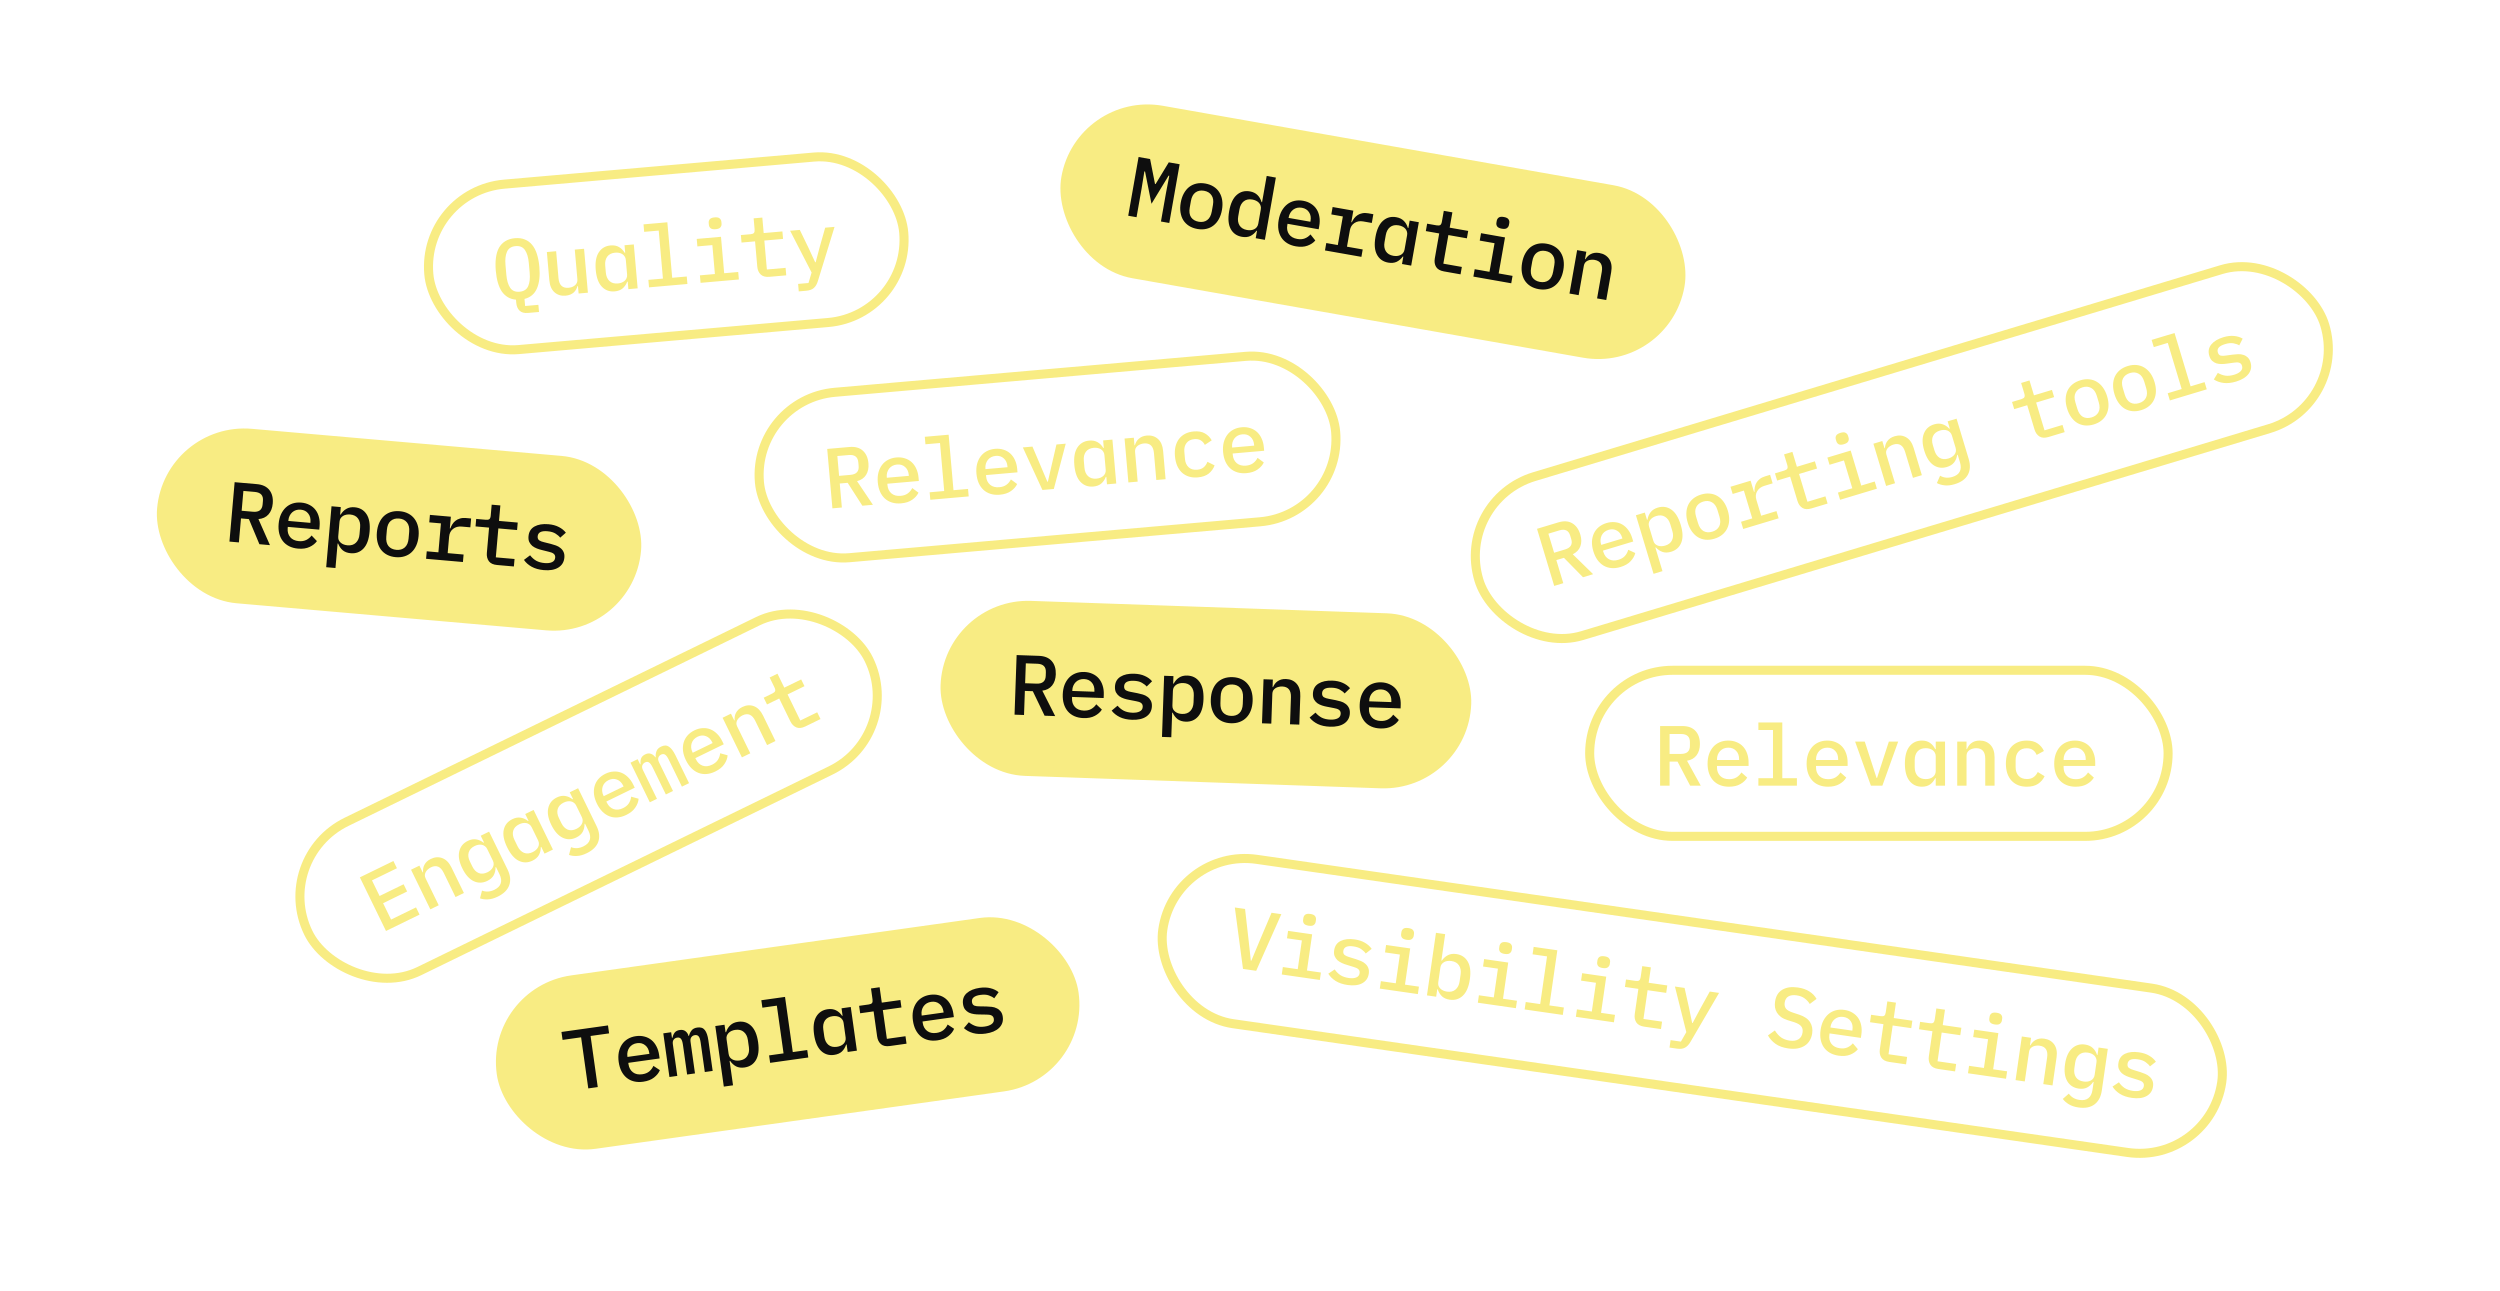 <svg width="552" height="285" viewBox="0 0 552 285" fill="none" xmlns="http://www.w3.org/2000/svg">
<rect x="93.083" y="42.258" width="105.266" height="36.666" rx="18.333" transform="rotate(-5 93.083 42.258)" stroke="#F8EC83" stroke-width="2"/>
<path d="M119.015 68.886L116.61 69.096C115.758 69.171 115.124 68.999 114.709 68.581C114.295 68.175 114.056 67.609 113.992 66.882L113.93 66.168C113.256 66.114 112.659 65.932 112.14 65.624C111.621 65.316 111.174 64.894 110.798 64.359C110.435 63.81 110.144 63.154 109.926 62.39C109.707 61.627 109.556 60.763 109.472 59.798C109.378 58.733 109.389 57.773 109.504 56.917C109.617 56.048 109.843 55.309 110.181 54.699C110.531 54.087 110.994 53.605 111.569 53.252C112.155 52.885 112.862 52.665 113.689 52.593C114.516 52.521 115.244 52.615 115.872 52.875C116.513 53.122 117.052 53.517 117.491 54.059C117.942 54.6 118.299 55.289 118.562 56.124C118.823 56.947 119 57.891 119.093 58.956C119.262 60.886 119.084 62.46 118.56 63.68C118.035 64.9 117.118 65.675 115.809 66.004L115.945 67.564L118.877 67.307L119.015 68.886ZM114.723 64.413C115.663 64.331 116.296 63.922 116.623 63.187C116.949 62.439 117.059 61.457 116.952 60.242L116.76 58.043C116.655 56.84 116.377 55.905 115.928 55.238C115.477 54.557 114.781 54.258 113.842 54.341C112.902 54.423 112.269 54.838 111.943 55.586C111.617 56.322 111.506 57.291 111.611 58.494L111.805 60.711C111.91 61.914 112.188 62.855 112.639 63.535C113.089 64.203 113.783 64.496 114.723 64.413ZM127.615 63.153L127.521 63.161C127.442 63.421 127.332 63.676 127.19 63.929C127.06 64.167 126.889 64.384 126.679 64.579C126.468 64.762 126.216 64.917 125.924 65.043C125.632 65.17 125.286 65.25 124.885 65.285C123.908 65.371 123.091 65.121 122.433 64.534C121.776 63.948 121.396 63.066 121.293 61.888L120.747 55.649L122.795 55.47L123.315 61.408C123.45 62.949 124.187 63.661 125.528 63.544C125.791 63.521 126.045 63.467 126.29 63.383C126.534 63.285 126.75 63.159 126.939 63.004C127.127 62.849 127.269 62.666 127.364 62.455C127.471 62.231 127.512 61.975 127.486 61.687L126.911 55.11L128.959 54.931L129.808 64.628L127.759 64.807L127.615 63.153ZM138.601 62.192L138.488 62.202C138.252 62.816 137.91 63.313 137.464 63.693C137.016 64.06 136.435 64.275 135.721 64.338C134.581 64.437 133.635 64.091 132.884 63.298C132.133 62.505 131.684 61.27 131.537 59.591C131.391 57.912 131.618 56.617 132.22 55.706C132.822 54.795 133.693 54.289 134.833 54.19C135.547 54.127 136.157 54.244 136.663 54.541C137.167 54.825 137.59 55.249 137.929 55.812L138.042 55.802L137.897 54.149L139.946 53.969L140.794 63.666L138.746 63.846L138.601 62.192ZM136.42 62.591C136.721 62.565 137 62.502 137.256 62.404C137.513 62.306 137.735 62.173 137.922 62.005C138.109 61.837 138.25 61.642 138.344 61.419C138.45 61.183 138.489 60.914 138.463 60.613L138.18 57.381C138.154 57.08 138.069 56.829 137.925 56.627C137.792 56.411 137.619 56.237 137.406 56.104C137.192 55.971 136.95 55.879 136.681 55.827C136.411 55.775 136.126 55.762 135.825 55.788C135.048 55.856 134.468 56.147 134.084 56.66C133.712 57.172 133.56 57.823 133.629 58.612L133.768 60.191C133.837 60.98 134.099 61.595 134.554 62.035C135.021 62.474 135.644 62.659 136.42 62.591ZM143.16 61.793L146.374 61.512L145.446 50.913L142.233 51.194L142.088 49.54L147.35 49.08L148.422 61.333L151.636 61.051L151.78 62.705L143.305 63.447L143.16 61.793ZM158.024 50.608C157.498 50.654 157.119 50.58 156.887 50.385C156.668 50.19 156.545 49.935 156.518 49.622L156.483 49.228C156.456 48.914 156.533 48.643 156.715 48.412C156.909 48.181 157.263 48.042 157.777 47.997C158.303 47.951 158.676 48.026 158.895 48.221C159.126 48.416 159.256 48.669 159.283 48.983L159.318 49.377C159.345 49.691 159.262 49.963 159.067 50.195C158.885 50.425 158.538 50.563 158.024 50.608ZM154.541 60.797L157.849 60.508L157.29 54.118L153.982 54.408L153.838 52.754L159.193 52.285L159.897 60.329L162.998 60.057L163.143 61.711L154.686 62.451L154.541 60.797ZM169.901 61.12C169.049 61.194 168.402 61.024 167.962 60.608C167.521 60.179 167.268 59.602 167.205 58.875L166.716 53.294L163.728 53.555L163.584 51.901L165.707 51.716C166.07 51.684 166.321 51.593 166.459 51.441C166.597 51.278 166.649 51.008 166.616 50.633L166.404 48.208L168.321 48.041L168.62 51.461L172.754 51.099L172.899 52.753L168.765 53.114L169.324 59.504L173.458 59.142L173.603 60.796L169.901 61.12ZM182.2 50.273L184.267 50.092L180.581 62.079C180.386 62.727 180.095 63.226 179.709 63.576C179.335 63.924 178.766 64.132 178.002 64.198L176.367 64.341L176.222 62.688L178.515 62.487L179.203 60.173L174.457 50.95L176.599 50.763L178.496 54.687L179.989 57.908L180.102 57.898L181.014 54.467L182.2 50.273Z" fill="#F8EC83"/>
<rect x="166.083" y="88.215" width="127.717" height="36.666" rx="18.333" transform="rotate(-5 166.083 88.215)" stroke="#F8EC83" stroke-width="2"/>
<path d="M185.882 112.059L183.796 112.242L182.648 99.125L187.553 98.696C188.806 98.586 189.789 98.853 190.502 99.498C191.227 100.142 191.644 101.077 191.751 102.305C191.839 103.307 191.667 104.156 191.235 104.85C190.804 105.544 190.137 106.006 189.236 106.237L192.741 111.459L190.411 111.663L187.166 106.607L185.418 106.76L185.882 112.059ZM187.789 104.848C189.092 104.734 189.691 104.082 189.587 102.892L189.516 102.084C189.412 100.894 188.708 100.356 187.406 100.47L184.887 100.69L185.27 105.069L187.789 104.848ZM198.974 111.141C198.235 111.206 197.56 111.145 196.951 110.959C196.341 110.772 195.817 110.477 195.377 110.074C194.938 109.67 194.585 109.171 194.318 108.576C194.051 107.968 193.883 107.276 193.815 106.499C193.747 105.722 193.792 105.011 193.95 104.366C194.121 103.72 194.381 103.161 194.731 102.688C195.093 102.202 195.545 101.815 196.088 101.528C196.631 101.241 197.247 101.067 197.936 101.006C198.612 100.947 199.237 101.013 199.809 101.202C200.38 101.38 200.878 101.664 201.304 102.056C201.729 102.448 202.068 102.93 202.32 103.501C202.585 104.071 202.748 104.714 202.811 105.428L202.878 106.198L195.925 106.807L195.953 107.126C196.02 107.89 196.312 108.496 196.831 108.943C197.349 109.377 198.028 109.558 198.867 109.484C199.493 109.429 200.014 109.251 200.43 108.95C200.857 108.635 201.188 108.24 201.424 107.765L202.801 108.78C202.525 109.373 202.065 109.893 201.422 110.34C200.792 110.787 199.976 111.054 198.974 111.141ZM198.072 102.566C197.709 102.598 197.376 102.69 197.074 102.843C196.784 102.995 196.537 103.199 196.332 103.457C196.139 103.701 195.994 103.985 195.896 104.309C195.798 104.634 195.765 104.984 195.798 105.36L195.81 105.491L200.677 105.065L200.661 104.877C200.594 104.113 200.321 103.525 199.843 103.112C199.377 102.686 198.786 102.504 198.072 102.566ZM205.267 108.697L208.48 108.416L207.553 97.817L204.34 98.098L204.195 96.444L209.457 95.984L210.529 108.237L213.742 107.956L213.887 109.609L205.412 110.351L205.267 108.697ZM220.759 109.235C220.02 109.3 219.345 109.239 218.735 109.053C218.126 108.866 217.601 108.571 217.162 108.168C216.723 107.764 216.37 107.265 216.103 106.67C215.835 106.062 215.667 105.37 215.6 104.593C215.532 103.816 215.577 103.105 215.735 102.46C215.906 101.814 216.166 101.255 216.516 100.782C216.877 100.296 217.33 99.909 217.873 99.622C218.415 99.335 219.031 99.161 219.721 99.101C220.397 99.041 221.021 99.107 221.593 99.296C222.164 99.474 222.663 99.758 223.088 100.15C223.514 100.542 223.853 101.024 224.105 101.595C224.369 102.166 224.533 102.808 224.595 103.522L224.663 104.292L217.709 104.901L217.737 105.22C217.804 105.984 218.097 106.59 218.616 107.037C219.134 107.471 219.812 107.652 220.652 107.578C221.278 107.524 221.799 107.345 222.214 107.044C222.641 106.729 222.973 106.334 223.209 105.859L224.586 106.874C224.309 107.467 223.85 107.987 223.207 108.434C222.577 108.881 221.761 109.148 220.759 109.235ZM219.857 100.66C219.494 100.692 219.161 100.784 218.859 100.937C218.569 101.089 218.322 101.293 218.117 101.551C217.924 101.795 217.778 102.079 217.68 102.404C217.582 102.728 217.55 103.078 217.583 103.454L217.594 103.585L222.462 103.159L222.445 102.971C222.378 102.207 222.106 101.619 221.628 101.206C221.161 100.78 220.571 100.598 219.857 100.66ZM230.166 108.185L225.841 98.792L227.964 98.607L229.657 102.587L231.256 106.367L231.369 106.357L232.288 102.356L233.264 98.143L235.312 97.964L232.684 107.965L230.166 108.185ZM244.277 105.284L244.164 105.294C243.928 105.908 243.586 106.405 243.14 106.785C242.692 107.152 242.111 107.367 241.397 107.43C240.257 107.53 239.311 107.183 238.56 106.39C237.809 105.598 237.36 104.362 237.213 102.683C237.067 101.004 237.294 99.709 237.896 98.798C238.498 97.887 239.369 97.382 240.509 97.282C241.223 97.219 241.833 97.336 242.339 97.633C242.843 97.917 243.266 98.341 243.605 98.905L243.718 98.895L243.573 97.241L245.622 97.062L246.47 106.759L244.422 106.938L244.277 105.284ZM242.096 105.683C242.397 105.657 242.676 105.595 242.932 105.497C243.189 105.398 243.411 105.265 243.598 105.097C243.785 104.93 243.926 104.734 244.02 104.511C244.126 104.275 244.165 104.006 244.139 103.706L243.856 100.473C243.83 100.173 243.745 99.921 243.601 99.719C243.468 99.504 243.295 99.329 243.082 99.197C242.868 99.064 242.626 98.971 242.357 98.919C242.087 98.867 241.802 98.854 241.501 98.88C240.724 98.948 240.144 99.239 239.76 99.752C239.388 100.265 239.236 100.915 239.306 101.705L239.444 103.283C239.513 104.072 239.775 104.687 240.23 105.127C240.697 105.566 241.32 105.751 242.096 105.683ZM249.15 106.524L248.302 96.827L250.35 96.648L250.495 98.302L250.589 98.294C250.667 98.034 250.772 97.785 250.902 97.547C251.044 97.294 251.221 97.077 251.432 96.894C251.642 96.699 251.893 96.538 252.185 96.412C252.477 96.285 252.824 96.204 253.224 96.169C254.202 96.084 255.019 96.334 255.676 96.921C256.333 97.507 256.714 98.389 256.817 99.567L257.362 105.806L255.314 105.985L254.795 100.047C254.66 98.505 253.922 97.794 252.581 97.911C252.318 97.934 252.065 97.994 251.821 98.091C251.576 98.176 251.359 98.296 251.171 98.451C250.982 98.606 250.835 98.796 250.728 99.02C250.634 99.243 250.599 99.492 250.623 99.768L251.199 106.345L249.15 106.524ZM264.478 105.41C263.752 105.474 263.09 105.412 262.493 105.224C261.908 105.036 261.396 104.74 260.957 104.336C260.53 103.932 260.183 103.425 259.915 102.818C259.66 102.209 259.498 101.516 259.43 100.739C259.362 99.963 259.401 99.252 259.547 98.608C259.705 97.963 259.959 97.404 260.309 96.932C260.672 96.458 261.124 96.078 261.667 95.79C262.223 95.502 262.858 95.327 263.572 95.264C264.574 95.176 265.395 95.319 266.033 95.693C266.684 96.065 267.19 96.576 267.55 97.226L266.028 98.231C265.813 97.795 265.513 97.461 265.126 97.23C264.752 96.998 264.284 96.906 263.72 96.955C262.943 97.023 262.362 97.314 261.978 97.827C261.593 98.328 261.434 98.967 261.502 99.744L261.643 101.36C261.71 102.124 261.978 102.726 262.445 103.164C262.913 103.603 263.547 103.788 264.349 103.717C264.951 103.665 265.427 103.484 265.779 103.176C266.143 102.866 266.417 102.463 266.601 101.968L268.185 102.757C267.931 103.461 267.504 104.06 266.903 104.554C266.301 105.036 265.493 105.322 264.478 105.41ZM275.22 104.471C274.481 104.535 273.807 104.474 273.197 104.288C272.588 104.101 272.063 103.806 271.624 103.403C271.185 103 270.832 102.5 270.565 101.905C270.297 101.297 270.129 100.605 270.061 99.828C269.993 99.051 270.038 98.34 270.197 97.695C270.367 97.049 270.628 96.49 270.978 96.017C271.339 95.531 271.791 95.145 272.334 94.857C272.877 94.57 273.493 94.396 274.182 94.336C274.859 94.277 275.483 94.342 276.055 94.532C276.626 94.709 277.124 94.994 277.55 95.386C277.976 95.778 278.315 96.259 278.567 96.831C278.831 97.401 278.995 98.043 279.057 98.757L279.124 99.528L272.171 100.136L272.199 100.455C272.266 101.22 272.559 101.825 273.078 102.272C273.595 102.707 274.274 102.887 275.113 102.814C275.74 102.759 276.261 102.581 276.676 102.279C277.103 101.964 277.435 101.569 277.671 101.094L279.047 102.11C278.771 102.702 278.311 103.222 277.669 103.669C277.039 104.116 276.223 104.383 275.22 104.471ZM274.319 95.896C273.955 95.927 273.623 96.02 273.32 96.172C273.031 96.324 272.783 96.529 272.579 96.786C272.386 97.031 272.24 97.315 272.142 97.639C272.044 97.963 272.012 98.313 272.045 98.689L272.056 98.82L276.923 98.394L276.907 98.207C276.84 97.442 276.568 96.854 276.09 96.441C275.623 96.015 275.033 95.833 274.319 95.896Z" fill="#F8EC83"/>
<rect x="351" y="148" width="127.717" height="36.666" rx="18.333" stroke="#F8EC83" stroke-width="2"/>
<path d="M368.645 173.48H366.551V160.312H371.475C372.733 160.312 373.688 160.665 374.342 161.369C375.009 162.073 375.342 163.041 375.342 164.274C375.342 165.28 375.097 166.11 374.606 166.764C374.116 167.418 373.412 167.82 372.494 167.971L375.531 173.48H373.192L370.4 168.16H368.645V173.48ZM371.173 166.462C372.481 166.462 373.135 165.865 373.135 164.67V163.859C373.135 162.664 372.481 162.067 371.173 162.067H368.645V166.462H371.173ZM381.768 173.706C381.026 173.706 380.359 173.587 379.768 173.348C379.177 173.109 378.68 172.769 378.278 172.329C377.875 171.889 377.567 171.361 377.353 170.744C377.14 170.116 377.033 169.411 377.033 168.632C377.033 167.852 377.14 167.148 377.353 166.519C377.58 165.89 377.888 165.355 378.278 164.915C378.68 164.463 379.164 164.117 379.73 163.878C380.296 163.639 380.925 163.519 381.617 163.519C382.296 163.519 382.912 163.639 383.465 163.878C384.019 164.104 384.49 164.431 384.88 164.859C385.27 165.286 385.566 165.796 385.767 166.387C385.981 166.978 386.087 167.632 386.087 168.349V169.122H379.108V169.443C379.108 170.21 379.347 170.839 379.825 171.329C380.302 171.807 380.963 172.046 381.805 172.046C382.434 172.046 382.969 171.914 383.409 171.65C383.861 171.373 384.226 171.009 384.503 170.556L385.786 171.688C385.459 172.254 384.956 172.731 384.277 173.121C383.61 173.511 382.774 173.706 381.768 173.706ZM381.617 165.085C381.252 165.085 380.912 165.148 380.598 165.274C380.296 165.4 380.032 165.582 379.806 165.821C379.592 166.047 379.422 166.318 379.296 166.632C379.171 166.946 379.108 167.292 379.108 167.67V167.802H383.994V167.613C383.994 166.846 383.773 166.236 383.333 165.783C382.906 165.318 382.333 165.085 381.617 165.085ZM388.25 171.82H391.475V161.18H388.25V159.52H393.532V171.82H396.757V173.48H388.25V171.82ZM403.635 173.706C402.893 173.706 402.227 173.587 401.636 173.348C401.045 173.109 400.548 172.769 400.146 172.329C399.743 171.889 399.435 171.361 399.221 170.744C399.007 170.116 398.901 169.411 398.901 168.632C398.901 167.852 399.007 167.148 399.221 166.519C399.448 165.89 399.756 165.355 400.146 164.915C400.548 164.463 401.032 164.117 401.598 163.878C402.164 163.639 402.793 163.519 403.485 163.519C404.164 163.519 404.78 163.639 405.333 163.878C405.887 164.104 406.358 164.431 406.748 164.859C407.138 165.286 407.433 165.796 407.635 166.387C407.848 166.978 407.955 167.632 407.955 168.349V169.122H400.976V169.443C400.976 170.21 401.215 170.839 401.692 171.329C402.17 171.807 402.831 172.046 403.673 172.046C404.302 172.046 404.836 171.914 405.277 171.65C405.729 171.373 406.094 171.009 406.371 170.556L407.654 171.688C407.327 172.254 406.824 172.731 406.144 173.121C405.478 173.511 404.642 173.706 403.635 173.706ZM403.485 165.085C403.12 165.085 402.78 165.148 402.466 165.274C402.164 165.4 401.9 165.582 401.674 165.821C401.46 166.047 401.29 166.318 401.164 166.632C401.038 166.946 400.976 167.292 400.976 167.67V167.802H405.861V167.613C405.861 166.846 405.641 166.236 405.201 165.783C404.774 165.318 404.201 165.085 403.485 165.085ZM413.098 173.48L409.608 163.746H411.74L413.079 167.858L414.343 171.763H414.456L415.72 167.858L417.06 163.746H419.116L415.626 173.48H413.098ZM427.409 171.82H427.295C427.006 172.411 426.623 172.876 426.145 173.216C425.667 173.543 425.069 173.706 424.353 173.706C423.208 173.706 422.296 173.279 421.617 172.423C420.938 171.568 420.599 170.298 420.599 168.613C420.599 166.928 420.938 165.657 421.617 164.802C422.296 163.947 423.208 163.519 424.353 163.519C425.069 163.519 425.667 163.689 426.145 164.029C426.623 164.356 427.006 164.815 427.295 165.406H427.409V163.746H429.465V173.48H427.409V171.82ZM425.202 172.027C425.503 172.027 425.786 171.989 426.05 171.914C426.315 171.839 426.547 171.725 426.748 171.574C426.95 171.424 427.107 171.241 427.22 171.027C427.346 170.801 427.409 170.537 427.409 170.235V166.99C427.409 166.689 427.346 166.431 427.22 166.217C427.107 165.991 426.95 165.802 426.748 165.651C426.547 165.5 426.315 165.387 426.05 165.311C425.786 165.236 425.503 165.198 425.202 165.198C424.422 165.198 423.818 165.437 423.391 165.915C422.976 166.393 422.768 167.028 422.768 167.82V169.405C422.768 170.197 422.976 170.832 423.391 171.31C423.818 171.788 424.422 172.027 425.202 172.027ZM432.155 173.48V163.746H434.211V165.406H434.306C434.406 165.154 434.532 164.915 434.683 164.689C434.846 164.45 435.041 164.249 435.268 164.085C435.494 163.909 435.758 163.771 436.06 163.67C436.362 163.57 436.714 163.519 437.116 163.519C438.097 163.519 438.89 163.84 439.493 164.481C440.097 165.123 440.399 166.035 440.399 167.217V173.48H438.343V167.519C438.343 165.972 437.67 165.198 436.324 165.198C436.06 165.198 435.802 165.236 435.551 165.311C435.299 165.374 435.073 165.475 434.872 165.613C434.67 165.752 434.507 165.928 434.381 166.142C434.268 166.355 434.211 166.601 434.211 166.877V173.48H432.155ZM447.522 173.706C446.793 173.706 446.139 173.587 445.56 173.348C444.994 173.109 444.51 172.769 444.108 172.329C443.718 171.889 443.416 171.354 443.202 170.726C443.001 170.097 442.9 169.392 442.9 168.613C442.9 167.833 443.001 167.129 443.202 166.5C443.416 165.871 443.718 165.337 444.108 164.896C444.51 164.456 444.994 164.117 445.56 163.878C446.139 163.639 446.786 163.519 447.503 163.519C448.509 163.519 449.314 163.733 449.918 164.161C450.534 164.588 450.993 165.142 451.295 165.821L449.692 166.689C449.516 166.236 449.245 165.877 448.88 165.613C448.528 165.349 448.069 165.217 447.503 165.217C446.724 165.217 446.12 165.456 445.692 165.934C445.265 166.399 445.051 167.022 445.051 167.802V169.424C445.051 170.191 445.265 170.814 445.692 171.291C446.12 171.769 446.736 172.008 447.541 172.008C448.145 172.008 448.635 171.87 449.012 171.593C449.402 171.317 449.71 170.939 449.937 170.461L451.446 171.386C451.132 172.065 450.654 172.625 450.012 173.065C449.371 173.492 448.541 173.706 447.522 173.706ZM458.305 173.706C457.563 173.706 456.897 173.587 456.306 173.348C455.715 173.109 455.218 172.769 454.815 172.329C454.413 171.889 454.105 171.361 453.891 170.744C453.677 170.116 453.57 169.411 453.57 168.632C453.57 167.852 453.677 167.148 453.891 166.519C454.117 165.89 454.425 165.355 454.815 164.915C455.218 164.463 455.702 164.117 456.268 163.878C456.834 163.639 457.463 163.519 458.154 163.519C458.833 163.519 459.45 163.639 460.003 163.878C460.556 164.104 461.028 164.431 461.418 164.859C461.808 165.286 462.103 165.796 462.304 166.387C462.518 166.978 462.625 167.632 462.625 168.349V169.122H455.645V169.443C455.645 170.21 455.884 170.839 456.362 171.329C456.84 171.807 457.5 172.046 458.343 172.046C458.972 172.046 459.506 171.914 459.946 171.65C460.399 171.373 460.764 171.009 461.041 170.556L462.323 171.688C461.996 172.254 461.493 172.731 460.814 173.121C460.148 173.511 459.311 173.706 458.305 173.706ZM458.154 165.085C457.79 165.085 457.45 165.148 457.136 165.274C456.834 165.4 456.57 165.582 456.343 165.821C456.13 166.047 455.96 166.318 455.834 166.632C455.708 166.946 455.645 167.292 455.645 167.67V167.802H460.531V167.613C460.531 166.846 460.311 166.236 459.871 165.783C459.443 165.318 458.871 165.085 458.154 165.085Z" fill="#F8EC83"/>
<rect x="60.046" y="189.492" width="137.695" height="36.666" rx="18.333" transform="rotate(-26 60.046 189.492)" stroke="#F8EC83" stroke-width="2"/>
<path d="M85.228 205.559L79.456 193.724L86.865 190.11L87.642 191.704L82.132 194.392L83.811 197.834L89.118 195.245L89.895 196.839L84.588 199.427L86.349 203.039L91.86 200.351L92.637 201.945L85.228 205.559ZM95.021 200.782L90.754 192.033L92.602 191.132L93.33 192.624L93.415 192.583C93.395 192.312 93.403 192.043 93.439 191.773C93.482 191.487 93.569 191.22 93.7 190.974C93.827 190.717 94.003 190.476 94.231 190.254C94.458 190.031 94.752 189.831 95.114 189.655C95.996 189.225 96.848 189.166 97.672 189.478C98.496 189.79 99.167 190.477 99.685 191.539L102.43 197.168L100.582 198.07L97.969 192.712C97.291 191.322 96.347 190.921 95.138 191.511C94.9 191.627 94.685 191.774 94.492 191.952C94.294 192.119 94.134 192.309 94.014 192.521C93.894 192.734 93.824 192.964 93.805 193.211C93.797 193.453 93.854 193.698 93.975 193.946L96.869 199.881L95.021 200.782ZM112.068 191.985C112.68 193.24 112.806 194.389 112.447 195.431C112.088 196.474 111.242 197.32 109.908 197.971C109.128 198.351 108.409 198.555 107.75 198.582C107.098 198.621 106.508 198.545 105.981 198.354L106.428 196.646C107.319 196.981 108.228 196.922 109.155 196.47C109.924 196.095 110.395 195.613 110.57 195.025C110.75 194.447 110.655 193.78 110.286 193.022L109.517 191.445L109.415 191.495C109.42 192.164 109.282 192.756 109.001 193.271C108.715 193.775 108.249 194.183 107.605 194.498C106.577 194.999 105.572 195.02 104.593 194.561C103.607 194.09 102.767 193.142 102.073 191.718C101.384 190.305 101.159 189.071 101.401 188.016C101.636 186.95 102.268 186.166 103.297 185.664C103.941 185.35 104.552 185.24 105.131 185.336C105.704 185.421 106.25 185.665 106.769 186.069L106.87 186.02L106.143 184.528L107.991 183.626L112.068 191.985ZM107.624 192.6C107.895 192.467 108.133 192.309 108.337 192.126C108.542 191.942 108.701 191.738 108.816 191.514C108.93 191.291 108.992 191.058 109 190.816C109.014 190.557 108.954 190.293 108.822 190.021L107.565 187.444C107.433 187.173 107.263 186.969 107.056 186.832C106.855 186.678 106.631 186.577 106.384 186.53C106.137 186.482 105.879 186.483 105.608 186.53C105.338 186.578 105.067 186.669 104.796 186.801C104.095 187.143 103.657 187.622 103.482 188.239C103.313 188.839 103.405 189.501 103.758 190.224L104.295 191.326C104.643 192.039 105.108 192.518 105.69 192.766C106.278 192.997 106.923 192.941 107.624 192.6ZM119.509 186.991L119.408 187.041C119.407 187.699 119.266 188.286 118.985 188.8C118.699 189.304 118.234 189.712 117.59 190.027C116.561 190.528 115.554 190.544 114.569 190.073C113.584 189.602 112.722 188.609 111.983 187.094C111.244 185.58 110.992 184.289 111.228 183.223C111.463 182.157 112.095 181.373 113.124 180.871C113.768 180.557 114.38 180.447 114.958 180.543C115.531 180.627 116.077 180.872 116.596 181.276L116.698 181.227L115.97 179.735L117.818 178.833L122.085 187.582L120.237 188.484L119.509 186.991ZM117.617 188.146C117.888 188.013 118.126 187.855 118.33 187.672C118.534 187.488 118.694 187.284 118.808 187.06C118.923 186.837 118.985 186.604 118.993 186.362C119.006 186.103 118.947 185.839 118.815 185.567L117.392 182.651C117.26 182.38 117.091 182.175 116.884 182.038C116.683 181.885 116.459 181.784 116.212 181.737C115.965 181.689 115.706 181.689 115.436 181.737C115.165 181.785 114.894 181.875 114.623 182.008C113.922 182.35 113.484 182.829 113.31 183.446C113.146 184.057 113.238 184.719 113.585 185.431L114.28 186.856C114.627 187.568 115.092 188.047 115.675 188.295C116.268 188.537 116.916 188.487 117.617 188.146ZM131.722 182.399C132.334 183.654 132.461 184.802 132.102 185.845C131.743 186.888 130.896 187.734 129.563 188.385C128.783 188.765 128.064 188.969 127.405 188.996C126.752 189.035 126.163 188.959 125.636 188.768L126.083 187.06C126.974 187.395 127.883 187.336 128.81 186.884C129.578 186.509 130.05 186.027 130.224 185.438C130.404 184.861 130.31 184.193 129.94 183.436L129.171 181.859L129.07 181.909C129.074 182.578 128.936 183.17 128.656 183.685C128.369 184.188 127.904 184.597 127.26 184.911C126.231 185.413 125.227 185.434 124.247 184.974C123.262 184.504 122.422 183.556 121.727 182.132C121.038 180.719 120.814 179.485 121.055 178.43C121.291 177.363 121.923 176.579 122.951 176.078C123.596 175.763 124.207 175.654 124.785 175.75C125.358 175.834 125.904 176.079 126.423 176.483L126.525 176.434L125.797 174.942L127.645 174.04L131.722 182.399ZM127.279 183.013C127.55 182.881 127.788 182.723 127.992 182.539C128.196 182.356 128.356 182.152 128.47 181.928C128.585 181.704 128.646 181.472 128.654 181.23C128.668 180.971 128.609 180.706 128.477 180.435L127.22 177.858C127.087 177.587 126.918 177.382 126.711 177.245C126.51 177.091 126.286 176.991 126.039 176.943C125.792 176.896 125.533 176.896 125.263 176.944C124.993 176.992 124.722 177.082 124.45 177.215C123.75 177.556 123.312 178.036 123.137 178.653C122.968 179.253 123.06 179.915 123.413 180.638L123.95 181.74C124.297 182.452 124.762 182.932 125.345 183.18C125.933 183.411 126.578 183.355 127.279 183.013ZM138.279 179.936C137.612 180.261 136.96 180.446 136.324 180.49C135.688 180.535 135.093 180.447 134.538 180.228C133.984 180.009 133.475 179.669 133.013 179.209C132.545 178.738 132.14 178.151 131.798 177.451C131.457 176.75 131.244 176.07 131.16 175.411C131.088 174.747 131.131 174.131 131.288 173.565C131.452 172.981 131.735 172.458 132.139 171.995C132.543 171.533 133.056 171.15 133.677 170.846C134.288 170.549 134.894 170.386 135.496 170.358C136.093 170.319 136.66 170.406 137.198 170.619C137.736 170.833 138.225 171.161 138.665 171.604C139.116 172.042 139.499 172.583 139.813 173.227L140.152 173.922L133.878 176.982L134.019 177.27C134.355 177.96 134.846 178.42 135.49 178.651C136.129 178.871 136.827 178.797 137.585 178.427C138.15 178.152 138.572 177.799 138.852 177.368C139.138 176.921 139.306 176.434 139.356 175.905L141.005 176.36C140.959 177.012 140.717 177.662 140.277 178.31C139.849 178.953 139.183 179.495 138.279 179.936ZM134.364 172.254C134.036 172.413 133.758 172.619 133.531 172.87C133.315 173.115 133.157 173.395 133.059 173.709C132.966 174.006 132.932 174.323 132.956 174.661C132.981 174.999 133.076 175.337 133.242 175.676L133.3 175.795L137.691 173.653L137.608 173.484C137.272 172.794 136.807 172.342 136.213 172.128C135.624 171.898 135.008 171.939 134.364 172.254ZM143.48 177.147L139.213 168.398L140.789 167.629L141.344 168.765L141.428 168.724C141.382 168.285 141.42 167.875 141.542 167.493C141.675 167.107 141.979 166.797 142.454 166.566C142.917 166.34 143.336 166.296 143.712 166.435C144.093 166.557 144.425 166.822 144.708 167.229L144.776 167.196C144.741 166.723 144.799 166.282 144.949 165.873C145.094 165.453 145.432 165.113 145.963 164.854C146.641 164.523 147.226 164.532 147.718 164.88C148.221 165.222 148.695 165.851 149.142 166.767L152.144 172.922L150.567 173.691L147.681 167.773C147.383 167.163 147.106 166.781 146.849 166.626C146.586 166.46 146.291 166.458 145.963 166.617C145.669 166.761 145.47 166.984 145.366 167.286C145.267 167.572 145.314 167.913 145.507 168.309L148.6 174.65L147.023 175.419L144.137 169.502C143.84 168.891 143.562 168.509 143.305 168.354C143.053 168.183 142.764 168.178 142.436 168.337C142.131 168.486 141.926 168.712 141.822 169.015C141.724 169.301 141.771 169.641 141.964 170.037L145.057 176.378L143.48 177.147ZM157.933 170.35C157.266 170.675 156.615 170.86 155.979 170.904C155.343 170.948 154.748 170.861 154.193 170.642C153.638 170.423 153.13 170.083 152.668 169.623C152.2 169.151 151.795 168.565 151.453 167.864C151.111 167.164 150.899 166.484 150.815 165.825C150.743 165.16 150.786 164.545 150.943 163.978C151.106 163.395 151.39 162.872 151.794 162.409C152.198 161.946 152.71 161.563 153.332 161.26C153.943 160.962 154.549 160.8 155.151 160.772C155.747 160.733 156.315 160.82 156.853 161.033C157.39 161.247 157.879 161.575 158.319 162.018C158.771 162.455 159.153 162.996 159.468 163.641L159.807 164.336L153.533 167.396L153.674 167.684C154.01 168.373 154.5 168.834 155.145 169.065C155.784 169.285 156.482 169.21 157.24 168.841C157.805 168.565 158.227 168.212 158.507 167.782C158.793 167.335 158.961 166.847 159.011 166.319L160.66 166.774C160.614 167.426 160.372 168.076 159.932 168.724C159.504 169.367 158.838 169.909 157.933 170.35ZM154.019 162.667C153.691 162.827 153.413 163.033 153.186 163.283C152.969 163.529 152.812 163.808 152.713 164.122C152.62 164.42 152.586 164.737 152.611 165.075C152.636 165.413 152.731 165.751 152.896 166.09L152.954 166.209L157.346 164.067L157.263 163.897C156.927 163.208 156.462 162.756 155.867 162.542C155.279 162.311 154.663 162.353 154.019 162.667ZM163.813 167.23L159.546 158.481L161.394 157.58L162.121 159.072L162.206 159.031C162.186 158.761 162.195 158.491 162.231 158.221C162.273 157.935 162.36 157.668 162.492 157.422C162.618 157.165 162.795 156.925 163.022 156.702C163.249 156.479 163.544 156.279 163.906 156.103C164.787 155.673 165.64 155.614 166.464 155.926C167.287 156.238 167.958 156.925 168.477 157.987L171.222 163.616L169.374 164.518L166.761 159.16C166.083 157.77 165.139 157.369 163.929 157.959C163.692 158.075 163.477 158.222 163.284 158.4C163.085 158.567 162.926 158.757 162.806 158.969C162.686 159.182 162.616 159.412 162.597 159.659C162.589 159.901 162.645 160.146 162.766 160.395L165.661 166.329L163.813 167.23ZM177.828 160.395C177.059 160.769 176.395 160.842 175.835 160.611C175.269 160.369 174.826 159.921 174.507 159.265L172.051 154.229L169.355 155.544L168.627 154.052L170.543 153.118C170.871 152.958 171.072 152.783 171.147 152.592C171.217 152.39 171.169 152.12 171.003 151.781L169.936 149.594L171.666 148.75L173.171 151.836L176.901 150.017L177.629 151.509L173.899 153.328L176.71 159.093L180.44 157.273L181.168 158.765L177.828 160.395Z" fill="#F8EC83"/>
<rect x="238.525" y="21.159" width="137.695" height="36.666" rx="18.333" transform="rotate(10 238.525 21.159)" fill="#F8EC83" stroke="#F8EC83" stroke-width="2"/>
<path d="M257.432 42.705L258.176 38.813L258.027 38.787L254.25 44.998L252.825 37.87L252.677 37.844L252.044 41.755L250.95 47.96L249.111 47.635L251.398 34.668L253.943 35.117L255.023 40.613L255.153 40.636L258.067 35.844L260.464 36.267L258.177 49.234L256.338 48.91L257.432 42.705ZM264.373 50.556C263.667 50.432 263.05 50.202 262.521 49.866C262.006 49.532 261.588 49.114 261.268 48.611C260.96 48.109 260.756 47.531 260.654 46.874C260.553 46.218 260.57 45.506 260.706 44.738C260.841 43.97 261.069 43.295 261.388 42.713C261.708 42.131 262.098 41.657 262.558 41.291C263.031 40.927 263.567 40.677 264.166 40.54C264.777 40.405 265.436 40.4 266.142 40.524C266.848 40.649 267.458 40.878 267.974 41.211C268.502 41.547 268.92 41.966 269.228 42.467C269.548 42.97 269.758 43.55 269.86 44.206C269.961 44.863 269.944 45.575 269.809 46.343C269.673 47.111 269.446 47.786 269.126 48.368C268.806 48.95 268.41 49.423 267.937 49.786C267.477 50.152 266.941 50.403 266.33 50.537C265.731 50.675 265.079 50.681 264.373 50.556ZM264.654 48.959C265.397 49.09 266.025 48.97 266.537 48.601C267.064 48.221 267.406 47.586 267.563 46.694L267.819 45.245C267.976 44.353 267.871 43.645 267.504 43.12C267.151 42.586 266.603 42.253 265.86 42.122C265.117 41.991 264.482 42.115 263.955 42.495C263.443 42.864 263.108 43.495 262.951 44.387L262.696 45.836C262.538 46.727 262.636 47.441 262.989 47.975C263.356 48.5 263.911 48.828 264.654 48.959ZM277.549 50.964L277.437 50.944C277.05 51.476 276.591 51.868 276.062 52.119C275.534 52.358 274.918 52.416 274.212 52.291C273.085 52.092 272.261 51.513 271.741 50.553C271.22 49.593 271.106 48.283 271.399 46.623C271.692 44.964 272.247 43.772 273.064 43.047C273.881 42.323 274.853 42.06 275.981 42.259C276.686 42.384 277.245 42.655 277.657 43.072C278.071 43.477 278.369 43.996 278.551 44.628L278.663 44.648L279.685 38.851L281.71 39.208L279.285 52.956L277.261 52.599L277.549 50.964ZM275.339 50.785C275.636 50.837 275.922 50.849 276.195 50.821C276.468 50.793 276.717 50.722 276.941 50.608C277.166 50.494 277.352 50.342 277.501 50.151C277.664 49.95 277.772 49.701 277.824 49.404L278.387 46.208C278.44 45.911 278.423 45.646 278.336 45.414C278.264 45.171 278.142 44.958 277.97 44.775C277.798 44.591 277.588 44.439 277.341 44.319C277.094 44.199 276.822 44.112 276.525 44.06C275.757 43.925 275.121 44.055 274.617 44.452C274.125 44.85 273.811 45.44 273.673 46.22L273.398 47.78C273.26 48.56 273.354 49.222 273.68 49.765C274.018 50.31 274.571 50.65 275.339 50.785ZM286.113 54.39C285.382 54.261 284.746 54.027 284.206 53.689C283.665 53.352 283.235 52.931 282.915 52.427C282.595 51.924 282.383 51.35 282.28 50.706C282.178 50.05 282.195 49.338 282.331 48.57C282.466 47.802 282.694 47.127 283.014 46.545C283.346 45.965 283.742 45.492 284.202 45.126C284.677 44.75 285.214 44.494 285.813 44.357C286.412 44.22 287.052 44.211 287.733 44.331C288.402 44.449 288.988 44.674 289.491 45.005C289.997 45.325 290.405 45.728 290.714 46.217C291.024 46.706 291.227 47.259 291.322 47.876C291.43 48.495 291.422 49.158 291.297 49.864L291.163 50.625L284.289 49.413L284.234 49.729C284.1 50.485 284.226 51.145 284.612 51.711C285 52.265 285.608 52.615 286.438 52.761C287.057 52.87 287.607 52.833 288.086 52.65C288.58 52.456 289.002 52.16 289.354 51.762L290.42 53.099C290 53.6 289.422 53.983 288.685 54.249C287.961 54.518 287.104 54.564 286.113 54.39ZM287.461 45.873C287.102 45.81 286.757 45.813 286.425 45.882C286.106 45.954 285.814 46.087 285.55 46.283C285.3 46.469 285.086 46.706 284.907 46.994C284.729 47.282 284.607 47.611 284.541 47.983L284.519 48.113L289.33 48.961L289.363 48.776C289.496 48.02 289.385 47.381 289.03 46.859C288.69 46.326 288.167 45.998 287.461 45.873ZM292.842 53.661L295.387 54.109L296.501 47.793L293.956 47.344L294.244 45.709L298.814 46.515L298.366 49.06L298.477 49.08C298.623 48.761 298.803 48.461 299.019 48.179C299.235 47.898 299.486 47.668 299.773 47.489C300.062 47.297 300.398 47.165 300.782 47.092C301.167 47.007 301.601 47.007 302.084 47.092L303.236 47.295L302.895 49.227L301 48.893C300.257 48.762 299.611 48.878 299.062 49.241C298.515 49.591 298.176 50.138 298.045 50.881L297.412 54.467L300.886 55.079L300.598 56.714L292.554 55.296L292.842 53.661ZM309.852 56.66L309.741 56.64C309.353 57.172 308.895 57.564 308.365 57.815C307.838 58.054 307.221 58.112 306.515 57.987C305.388 57.788 304.564 57.209 304.044 56.249C303.524 55.289 303.41 53.979 303.703 52.319C303.995 50.66 304.55 49.468 305.368 48.743C306.185 48.019 307.157 47.756 308.284 47.955C308.99 48.08 309.549 48.351 309.96 48.768C310.374 49.173 310.672 49.692 310.855 50.324L310.966 50.344L311.254 48.709L313.279 49.066L311.589 58.652L309.564 58.295L309.852 56.66ZM307.643 56.481C307.94 56.533 308.225 56.545 308.498 56.517C308.772 56.489 309.02 56.417 309.245 56.304C309.469 56.19 309.656 56.038 309.804 55.847C309.967 55.646 310.075 55.397 310.127 55.099L310.691 51.904C310.743 51.607 310.726 51.342 310.639 51.11C310.567 50.867 310.445 50.654 310.273 50.47C310.101 50.287 309.892 50.135 309.645 50.015C309.398 49.895 309.126 49.808 308.828 49.756C308.061 49.621 307.425 49.751 306.921 50.148C306.429 50.546 306.114 51.135 305.977 51.916L305.701 53.476C305.564 54.257 305.658 54.918 305.984 55.461C306.322 56.006 306.875 56.346 307.643 56.481ZM318.827 59.928C317.985 59.78 317.405 59.448 317.087 58.932C316.772 58.404 316.677 57.78 316.804 57.062L317.777 51.544L314.823 51.024L315.111 49.389L317.211 49.759C317.57 49.822 317.836 49.799 318.008 49.689C318.183 49.566 318.303 49.319 318.369 48.948L318.791 46.551L320.686 46.886L320.09 50.267L324.177 50.987L323.889 52.622L319.802 51.902L318.688 58.218L322.775 58.939L322.487 60.574L318.827 59.928ZM331.612 50.498C331.092 50.406 330.745 50.236 330.571 49.989C330.41 49.743 330.357 49.466 330.412 49.156L330.48 48.766C330.535 48.456 330.68 48.214 330.915 48.038C331.163 47.864 331.541 47.823 332.048 47.912C332.569 48.004 332.909 48.172 333.07 48.418C333.244 48.666 333.303 48.944 333.249 49.254L333.18 49.644C333.125 49.954 332.974 50.195 332.726 50.369C332.491 50.544 332.119 50.587 331.612 50.498ZM325.61 59.439L328.88 60.015L329.994 53.699L326.724 53.122L327.012 51.487L332.307 52.421L330.905 60.372L333.97 60.913L333.682 62.547L325.322 61.073L325.61 59.439ZM339.748 63.847C339.042 63.722 338.424 63.492 337.896 63.157C337.38 62.823 336.963 62.404 336.643 61.901C336.335 61.4 336.131 60.821 336.029 60.165C335.928 59.508 335.945 58.796 336.08 58.028C336.216 57.261 336.443 56.586 336.763 56.003C337.083 55.421 337.473 54.947 337.933 54.581C338.406 54.218 338.942 53.968 339.541 53.831C340.152 53.696 340.81 53.69 341.516 53.815C342.222 53.939 342.833 54.168 343.349 54.502C343.877 54.838 344.295 55.256 344.603 55.757C344.923 56.261 345.133 56.841 345.235 57.497C345.336 58.154 345.319 58.866 345.184 59.633C345.048 60.401 344.821 61.076 344.501 61.658C344.181 62.241 343.785 62.714 343.312 63.077C342.852 63.443 342.316 63.693 341.705 63.828C341.106 63.965 340.453 63.971 339.748 63.847ZM340.029 62.249C340.772 62.38 341.4 62.261 341.912 61.892C342.439 61.512 342.781 60.876 342.938 59.985L343.193 58.535C343.351 57.644 343.246 56.936 342.878 56.411C342.526 55.877 341.978 55.544 341.235 55.413C340.492 55.282 339.857 55.406 339.33 55.785C338.818 56.155 338.483 56.785 338.326 57.677L338.071 59.126C337.913 60.018 338.011 60.731 338.364 61.266C338.731 61.79 339.286 62.118 340.029 62.249ZM346.542 64.815L348.232 55.229L350.257 55.586L349.969 57.221L350.062 57.237C350.205 57.007 350.37 56.794 350.558 56.597C350.76 56.39 350.987 56.225 351.239 56.104C351.492 55.97 351.776 55.879 352.091 55.833C352.406 55.786 352.761 55.798 353.157 55.867C354.123 56.038 354.848 56.491 355.331 57.228C355.814 57.964 355.953 58.914 355.748 60.079L354.66 66.247L352.635 65.889L353.671 60.019C353.939 58.496 353.411 57.617 352.086 57.383C351.826 57.337 351.565 57.33 351.304 57.361C351.046 57.379 350.805 57.439 350.583 57.54C350.361 57.641 350.169 57.786 350.008 57.975C349.86 58.166 349.761 58.397 349.713 58.67L348.567 65.172L346.542 64.815Z" fill="#0E0E0E"/>
<rect x="209.314" y="133.034" width="115.244" height="36.666" rx="18.333" transform="rotate(2 209.314 133.034)" fill="#F8EC83" stroke="#F8EC83" stroke-width="2"/>
<path d="M226.104 157.872L224.011 157.799L224.471 144.639L229.391 144.811C230.648 144.855 231.591 145.24 232.22 145.967C232.862 146.694 233.161 147.674 233.118 148.905C233.083 149.911 232.809 150.732 232.296 151.368C231.783 152.005 231.065 152.382 230.142 152.501L232.985 158.112L230.648 158.03L228.043 152.617L226.29 152.555L226.104 157.872ZM228.875 150.947C230.182 150.992 230.857 150.418 230.898 149.224L230.927 148.414C230.968 147.22 230.336 146.6 229.029 146.554L226.502 146.466L226.349 150.859L228.875 150.947ZM239.21 158.556C238.469 158.53 237.807 158.387 237.224 158.128C236.642 157.869 236.157 157.512 235.771 157.058C235.384 156.604 235.094 156.065 234.902 155.442C234.71 154.806 234.628 154.099 234.655 153.319C234.683 152.54 234.814 151.84 235.05 151.219C235.298 150.598 235.624 150.075 236.029 149.649C236.447 149.21 236.943 148.882 237.517 148.663C238.091 148.444 238.724 148.346 239.415 148.37C240.094 148.394 240.705 148.535 241.25 148.793C241.795 149.038 242.255 149.382 242.63 149.823C243.005 150.264 243.282 150.783 243.463 151.381C243.656 151.979 243.74 152.636 243.715 153.353L243.688 154.126L236.712 153.882L236.701 154.202C236.674 154.969 236.891 155.606 237.351 156.113C237.812 156.607 238.464 156.869 239.306 156.898C239.934 156.92 240.473 156.807 240.922 156.558C241.384 156.298 241.762 155.946 242.054 155.503L243.296 156.679C242.95 157.233 242.431 157.693 241.738 158.059C241.058 158.425 240.216 158.591 239.21 158.556ZM239.36 149.935C238.996 149.922 238.654 149.973 238.336 150.088C238.03 150.203 237.759 150.376 237.525 150.607C237.303 150.826 237.124 151.09 236.988 151.4C236.851 151.71 236.776 152.053 236.763 152.43L236.758 152.562L241.641 152.733L241.648 152.544C241.674 151.778 241.476 151.16 241.052 150.692C240.641 150.212 240.077 149.96 239.36 149.935ZM249.949 158.931C248.893 158.894 247.988 158.693 247.233 158.327C246.491 157.961 245.897 157.487 245.452 156.905L246.755 155.818C247.166 156.298 247.631 156.673 248.15 156.943C248.682 157.201 249.312 157.342 250.041 157.368C250.708 157.391 251.246 157.296 251.656 157.084C252.078 156.872 252.298 156.528 252.315 156.05C252.322 155.849 252.29 155.678 252.219 155.537C252.149 155.396 252.046 155.279 251.911 155.187C251.776 155.094 251.615 155.019 251.428 154.962C251.254 154.906 251.066 154.861 250.866 154.829L249.329 154.53C248.954 154.467 248.573 154.372 248.187 154.245C247.802 154.118 247.455 153.949 247.148 153.737C246.854 153.513 246.612 153.234 246.422 152.9C246.245 152.566 246.165 152.148 246.183 151.646C246.218 150.653 246.621 149.912 247.393 149.423C248.178 148.934 249.192 148.712 250.437 148.755C251.342 148.787 252.116 148.952 252.76 149.251C253.417 149.539 253.957 149.929 254.38 150.422L253.188 151.588C252.947 151.29 252.598 151.014 252.141 150.759C251.685 150.491 251.073 150.344 250.307 150.317C248.937 150.269 248.236 150.679 248.206 151.546C248.192 151.961 248.326 152.255 248.609 152.429C248.906 152.59 249.254 152.703 249.655 152.767L251.192 153.066C251.58 153.143 251.96 153.238 252.334 153.352C252.72 153.466 253.06 153.635 253.354 153.859C253.661 154.071 253.903 154.344 254.08 154.677C254.27 155.011 254.356 155.429 254.339 155.932C254.304 156.912 253.894 157.672 253.108 158.211C252.334 158.737 251.281 158.978 249.949 158.931ZM257.039 149.212L259.094 149.284L259.036 150.943L259.149 150.947C259.459 150.366 259.858 149.921 260.347 149.611C260.836 149.288 261.439 149.139 262.156 149.164C263.299 149.204 264.196 149.663 264.845 150.542C265.493 151.42 265.788 152.701 265.73 154.386C265.671 156.07 265.287 157.327 264.579 158.158C263.87 158.989 262.944 159.385 261.8 159.345C261.084 159.32 260.492 159.136 260.026 158.792C259.561 158.436 259.193 157.958 258.925 157.357L258.812 157.353L258.622 162.783L256.567 162.711L257.039 149.212ZM261.01 157.637C261.79 157.665 262.395 157.447 262.826 156.983C263.27 156.521 263.506 155.894 263.534 155.102L263.589 153.518C263.617 152.726 263.425 152.084 263.015 151.592C262.617 151.099 262.028 150.84 261.249 150.813C260.947 150.802 260.663 150.83 260.396 150.896C260.13 150.962 259.893 151.067 259.687 151.211C259.481 151.355 259.311 151.538 259.177 151.76C259.056 151.969 258.991 152.225 258.98 152.527L258.867 155.769C258.857 156.071 258.904 156.337 259.009 156.567C259.127 156.785 259.284 156.973 259.48 157.131C259.676 157.289 259.905 157.41 260.166 157.495C260.427 157.579 260.709 157.627 261.01 157.637ZM271.785 159.694C271.068 159.669 270.425 159.527 269.856 159.268C269.298 159.009 268.826 158.653 268.439 158.199C268.065 157.745 267.782 157.201 267.59 156.565C267.399 155.929 267.316 155.221 267.344 154.442C267.371 153.663 267.502 152.963 267.738 152.342C267.973 151.721 268.294 151.197 268.699 150.771C269.116 150.345 269.612 150.022 270.186 149.803C270.772 149.585 271.424 149.488 272.14 149.513C272.857 149.538 273.494 149.68 274.051 149.938C274.621 150.197 275.093 150.554 275.467 151.007C275.854 151.461 276.143 152.006 276.335 152.642C276.527 153.278 276.609 153.985 276.582 154.765C276.554 155.544 276.423 156.244 276.187 156.865C275.952 157.486 275.625 158.009 275.208 158.435C274.803 158.861 274.307 159.184 273.72 159.402C273.146 159.622 272.501 159.719 271.785 159.694ZM271.841 158.072C272.596 158.099 273.2 157.893 273.656 157.456C274.125 157.007 274.375 156.33 274.407 155.425L274.458 153.954C274.49 153.049 274.287 152.363 273.85 151.894C273.427 151.414 272.838 151.161 272.084 151.134C271.33 151.108 270.718 151.319 270.25 151.769C269.794 152.206 269.55 152.877 269.519 153.782L269.467 155.252C269.436 156.157 269.632 156.85 270.055 157.33C270.492 157.799 271.087 158.046 271.841 158.072ZM278.648 159.707L278.988 149.979L281.042 150.05L280.985 151.709L281.079 151.713C281.188 151.465 281.322 151.23 281.481 151.009C281.653 150.776 281.854 150.582 282.086 150.427C282.319 150.259 282.588 150.129 282.893 150.039C283.198 149.949 283.552 149.911 283.954 149.926C284.934 149.96 285.715 150.308 286.296 150.97C286.877 151.632 287.146 152.554 287.105 153.735L286.887 159.994L284.832 159.923L285.04 153.965C285.094 152.419 284.448 151.623 283.103 151.576C282.839 151.567 282.58 151.595 282.326 151.662C282.073 151.716 281.843 151.809 281.637 151.94C281.431 152.071 281.262 152.241 281.129 152.451C281.008 152.66 280.943 152.903 280.933 153.18L280.703 159.778L278.648 159.707ZM293.658 160.457C292.603 160.421 291.697 160.219 290.942 159.853C290.2 159.487 289.606 159.013 289.161 158.432L290.464 157.345C290.875 157.825 291.34 158.199 291.859 158.469C292.391 158.727 293.022 158.868 293.751 158.894C294.417 158.917 294.955 158.823 295.365 158.611C295.788 158.399 296.007 158.054 296.024 157.576C296.031 157.375 295.999 157.204 295.929 157.063C295.858 156.923 295.755 156.806 295.62 156.713C295.485 156.62 295.324 156.545 295.137 156.488C294.963 156.432 294.776 156.388 294.575 156.356L293.038 156.057C292.663 155.993 292.282 155.898 291.897 155.771C291.511 155.645 291.164 155.475 290.857 155.263C290.563 155.039 290.321 154.76 290.131 154.426C289.954 154.093 289.875 153.675 289.892 153.172C289.927 152.179 290.33 151.438 291.102 150.949C291.887 150.461 292.901 150.238 294.146 150.281C295.051 150.313 295.825 150.479 296.469 150.778C297.126 151.065 297.666 151.455 298.089 151.948L296.897 153.115C296.656 152.817 296.307 152.54 295.85 152.285C295.394 152.018 294.782 151.87 294.016 151.844C292.646 151.796 291.946 152.205 291.915 153.073C291.901 153.487 292.035 153.782 292.319 153.955C292.615 154.116 292.963 154.229 293.364 154.294L294.901 154.593C295.289 154.669 295.669 154.764 296.043 154.878C296.429 154.992 296.769 155.161 297.063 155.385C297.37 155.597 297.613 155.87 297.79 156.204C297.979 156.537 298.065 156.956 298.048 157.458C298.014 158.439 297.603 159.198 296.817 159.737C296.043 160.264 294.991 160.504 293.658 160.457ZM304.774 160.846C304.033 160.82 303.371 160.677 302.788 160.418C302.206 160.158 301.721 159.801 301.334 159.347C300.948 158.894 300.658 158.355 300.466 157.732C300.274 157.096 300.192 156.388 300.219 155.609C300.246 154.83 300.378 154.13 300.613 153.509C300.862 152.888 301.188 152.365 301.593 151.938C302.011 151.5 302.507 151.171 303.081 150.952C303.655 150.733 304.288 150.636 304.979 150.66C305.657 150.683 306.269 150.824 306.814 151.082C307.359 151.328 307.819 151.671 308.194 152.112C308.568 152.553 308.846 153.072 309.026 153.67C309.219 154.268 309.303 154.926 309.278 155.642L309.251 156.415L302.276 156.171L302.265 156.492C302.238 157.259 302.455 157.895 302.915 158.402C303.376 158.897 304.028 159.158 304.87 159.188C305.498 159.21 306.037 159.096 306.486 158.848C306.948 158.587 307.325 158.235 307.618 157.793L308.86 158.969C308.514 159.523 307.994 159.983 307.302 160.349C306.622 160.715 305.78 160.881 304.774 160.846ZM304.924 152.225C304.56 152.212 304.218 152.263 303.9 152.377C303.593 152.493 303.323 152.666 303.089 152.897C302.867 153.115 302.688 153.38 302.551 153.689C302.415 153.999 302.34 154.343 302.327 154.72L302.322 154.852L307.205 155.022L307.211 154.834C307.238 154.067 307.039 153.45 306.615 152.982C306.204 152.502 305.641 152.25 304.924 152.225Z" fill="#0E0E0E"/>
<rect x="108.129" y="218.904" width="127.717" height="36.666" rx="18.333" transform="rotate(-8 108.129 218.904)" fill="#F8EC83" stroke="#F8EC83" stroke-width="2"/>
<path d="M130.398 228.743L131.984 240.026L129.892 240.32L128.306 229.037L124.215 229.612L123.968 227.856L134.243 226.412L134.489 228.168L130.398 228.743ZM142.003 238.847C141.268 238.95 140.591 238.925 139.972 238.77C139.354 238.616 138.815 238.349 138.355 237.969C137.895 237.589 137.516 237.109 137.219 236.528C136.92 235.935 136.716 235.253 136.607 234.481C136.499 233.709 136.507 232.996 136.631 232.344C136.768 231.69 136.998 231.117 137.323 230.627C137.659 230.123 138.09 229.713 138.617 229.398C139.144 229.082 139.75 228.876 140.435 228.78C141.108 228.686 141.735 228.718 142.316 228.878C142.895 229.025 143.408 229.283 143.854 229.652C144.299 230.022 144.663 230.485 144.944 231.042C145.238 231.598 145.435 232.23 145.535 232.94L145.642 233.706L138.731 234.678L138.775 234.995C138.882 235.755 139.206 236.344 139.748 236.763C140.287 237.17 140.974 237.315 141.809 237.198C142.432 237.11 142.942 236.905 143.342 236.582C143.751 236.245 144.062 235.833 144.273 235.346L145.701 236.289C145.456 236.895 145.024 237.438 144.406 237.919C143.8 238.397 142.999 238.707 142.003 238.847ZM140.653 230.331C140.292 230.381 139.965 230.491 139.671 230.659C139.389 230.826 139.153 231.043 138.962 231.311C138.782 231.565 138.652 231.857 138.571 232.185C138.49 232.514 138.476 232.866 138.528 233.239L138.547 233.37L143.385 232.69L143.359 232.503C143.252 231.743 142.949 231.17 142.45 230.783C141.962 230.382 141.363 230.231 140.653 230.331ZM147.811 237.802L146.456 228.163L148.193 227.918L148.369 229.17L148.463 229.157C148.554 228.725 148.717 228.347 148.951 228.022C149.197 227.695 149.582 227.495 150.105 227.421C150.615 227.35 151.028 227.438 151.342 227.686C151.667 227.919 151.901 228.274 152.044 228.749L152.119 228.738C152.232 228.278 152.423 227.876 152.692 227.534C152.96 227.179 153.386 226.96 153.972 226.878C154.719 226.773 155.272 226.962 155.632 227.444C156.005 227.926 156.262 228.67 156.404 229.679L157.357 236.46L155.619 236.704L154.703 230.185C154.609 229.512 154.463 229.063 154.266 228.837C154.067 228.598 153.787 228.504 153.426 228.555C153.102 228.6 152.844 228.751 152.652 229.006C152.47 229.248 152.409 229.587 152.47 230.022L153.452 237.009L151.715 237.253L150.799 230.734C150.704 230.061 150.559 229.612 150.362 229.385C150.175 229.145 149.902 229.05 149.541 229.101C149.204 229.148 148.94 229.299 148.747 229.555C148.565 229.797 148.505 230.135 148.566 230.571L149.548 237.558L147.811 237.802ZM157.937 226.549L159.974 226.263L160.205 227.907L160.317 227.891C160.521 227.265 160.837 226.757 161.265 226.367C161.691 225.964 162.259 225.713 162.968 225.613C164.102 225.454 165.064 225.751 165.856 226.503C166.647 227.255 167.16 228.466 167.395 230.135C167.629 231.804 167.47 233.109 166.916 234.05C166.363 234.991 165.519 235.542 164.386 235.701C163.676 235.801 163.062 235.722 162.543 235.465C162.023 235.195 161.578 234.788 161.209 234.242L161.097 234.258L161.853 239.638L159.817 239.924L157.937 226.549ZM163.312 234.157C164.084 234.048 164.642 233.728 164.987 233.197C165.344 232.665 165.467 232.006 165.357 231.221L165.136 229.652C165.026 228.867 164.726 228.268 164.236 227.855C163.758 227.439 163.134 227.286 162.361 227.394C162.063 227.436 161.788 227.513 161.537 227.624C161.286 227.736 161.071 227.88 160.893 228.058C160.714 228.235 160.579 228.445 160.486 228.686C160.403 228.914 160.383 229.177 160.425 229.476L160.877 232.689C160.919 232.988 161.012 233.242 161.155 233.45C161.309 233.644 161.497 233.802 161.717 233.923C161.937 234.045 162.183 234.125 162.455 234.163C162.727 234.201 163.013 234.199 163.312 234.157ZM169.814 233.033L173.008 232.584L171.528 222.048L168.333 222.497L168.102 220.853L173.333 220.118L175.045 232.298L178.239 231.849L178.47 233.493L170.045 234.677L169.814 233.033ZM186.937 230.627L186.825 230.642C186.621 231.268 186.306 231.782 185.88 232.185C185.452 232.575 184.883 232.82 184.173 232.92C183.04 233.079 182.077 232.783 181.286 232.03C180.494 231.278 179.981 230.068 179.747 228.399C179.512 226.73 179.672 225.425 180.225 224.483C180.779 223.542 181.622 222.992 182.755 222.832C183.465 222.733 184.08 222.818 184.601 223.087C185.12 223.345 185.563 223.746 185.932 224.291L186.044 224.275L185.813 222.631L187.849 222.345L189.204 231.984L187.168 232.271L186.937 230.627ZM184.78 231.139C185.079 231.097 185.354 231.021 185.605 230.909C185.856 230.798 186.071 230.653 186.249 230.476C186.427 230.298 186.557 230.096 186.64 229.868C186.733 229.627 186.758 229.356 186.716 229.058L186.265 225.844C186.223 225.546 186.125 225.299 185.97 225.105C185.827 224.896 185.645 224.731 185.425 224.61C185.204 224.489 184.958 224.409 184.686 224.371C184.414 224.333 184.129 224.335 183.83 224.377C183.058 224.485 182.493 224.806 182.136 225.339C181.792 225.87 181.675 226.528 181.785 227.312L182.005 228.881C182.116 229.666 182.41 230.266 182.887 230.682C183.377 231.095 184.008 231.248 184.78 231.139ZM196.482 230.962C195.635 231.081 194.981 230.944 194.52 230.552C194.056 230.147 193.774 229.583 193.673 228.861L192.893 223.313L189.923 223.73L189.692 222.086L191.802 221.79C192.164 221.739 192.409 221.634 192.539 221.476C192.668 221.306 192.706 221.034 192.653 220.66L192.315 218.251L194.22 217.983L194.698 221.383L198.808 220.805L199.039 222.449L194.929 223.027L195.822 229.378L199.931 228.8L200.162 230.444L196.482 230.962ZM206.968 229.717C206.233 229.82 205.556 229.794 204.938 229.64C204.319 229.486 203.78 229.218 203.32 228.839C202.86 228.459 202.482 227.978 202.184 227.398C201.885 226.805 201.681 226.123 201.573 225.35C201.464 224.578 201.472 223.866 201.596 223.214C201.733 222.559 201.964 221.987 202.288 221.497C202.624 220.993 203.055 220.583 203.582 220.267C204.11 219.952 204.716 219.746 205.401 219.65C206.073 219.555 206.7 219.588 207.281 219.748C207.861 219.895 208.373 220.153 208.819 220.522C209.264 220.891 209.628 221.354 209.909 221.912C210.203 222.467 210.4 223.1 210.5 223.81L210.608 224.576L203.696 225.547L203.74 225.865C203.847 226.625 204.171 227.214 204.713 227.633C205.253 228.04 205.94 228.185 206.774 228.067C207.397 227.98 207.908 227.775 208.307 227.452C208.717 227.115 209.027 226.703 209.238 226.216L210.666 227.158C210.421 227.764 209.989 228.308 209.371 228.788C208.765 229.267 207.964 229.577 206.968 229.717ZM205.619 221.2C205.257 221.251 204.93 221.361 204.636 221.529C204.355 221.696 204.118 221.913 203.928 222.181C203.747 222.435 203.617 222.726 203.536 223.055C203.455 223.384 203.441 223.735 203.494 224.109L203.512 224.24L208.35 223.56L208.324 223.373C208.217 222.613 207.914 222.04 207.416 221.653C206.927 221.251 206.328 221.101 205.619 221.2ZM217.608 228.221C216.562 228.368 215.636 228.327 214.829 228.097C214.034 227.866 213.367 227.503 212.828 227.007L213.922 225.71C214.41 226.112 214.933 226.4 215.491 226.576C216.06 226.737 216.706 226.767 217.428 226.665C218.088 226.573 218.602 226.386 218.969 226.106C219.348 225.824 219.505 225.446 219.438 224.973C219.41 224.774 219.349 224.611 219.255 224.485C219.161 224.358 219.039 224.261 218.89 224.193C218.741 224.125 218.569 224.079 218.376 224.056C218.194 224.03 218.002 224.019 217.799 224.022L216.233 223.995C215.853 223.997 215.462 223.97 215.06 223.912C214.658 223.854 214.287 223.748 213.948 223.592C213.619 223.422 213.333 223.19 213.088 222.894C212.856 222.596 212.704 222.198 212.634 221.7C212.496 220.716 212.765 219.917 213.44 219.301C214.128 218.684 215.089 218.288 216.322 218.115C217.218 217.989 218.01 218.018 218.696 218.201C219.393 218.369 219.992 218.66 220.495 219.072L219.523 220.427C219.234 220.176 218.842 219.964 218.348 219.792C217.852 219.608 217.224 219.569 216.465 219.676C215.107 219.867 214.489 220.392 214.61 221.251C214.667 221.662 214.851 221.929 215.16 222.05C215.48 222.158 215.843 222.208 216.248 222.202L217.814 222.23C218.209 222.238 218.6 222.265 218.988 222.312C219.388 222.358 219.752 222.465 220.081 222.635C220.42 222.79 220.706 223.017 220.938 223.314C221.183 223.61 221.341 224.007 221.411 224.505C221.547 225.477 221.275 226.296 220.594 226.963C219.924 227.616 218.929 228.036 217.608 228.221Z" fill="#0E0E0E"/>
<rect x="37.279" y="94.083" width="105.266" height="36.666" rx="18.333" transform="rotate(5 37.279 94.083)" fill="#F8EC83" stroke="#F8EC83" stroke-width="2"/>
<path d="M52.746 119.766L50.66 119.583L51.807 106.466L56.712 106.895C57.965 107.005 58.887 107.439 59.477 108.197C60.079 108.957 60.327 109.951 60.22 111.178C60.132 112.181 59.815 112.986 59.27 113.595C58.724 114.204 57.987 114.543 57.06 114.613L59.605 120.366L57.275 120.162L54.957 114.619L53.209 114.466L52.746 119.766ZM55.876 112.995C57.179 113.109 57.882 112.571 57.986 111.381L58.057 110.573C58.161 109.382 57.562 108.73 56.259 108.616L53.741 108.396L53.358 112.775L55.876 112.995ZM65.798 121.135C65.059 121.07 64.406 120.893 63.838 120.603C63.27 120.314 62.804 119.932 62.442 119.459C62.079 118.985 61.818 118.432 61.659 117.8C61.501 117.154 61.456 116.444 61.524 115.667C61.592 114.89 61.76 114.198 62.027 113.59C62.308 112.983 62.661 112.478 63.088 112.073C63.528 111.657 64.041 111.355 64.625 111.166C65.21 110.978 65.847 110.913 66.536 110.974C67.213 111.033 67.816 111.205 68.346 111.492C68.878 111.765 69.319 112.132 69.67 112.592C70.021 113.052 70.272 113.585 70.42 114.192C70.582 114.799 70.631 115.46 70.569 116.174L70.501 116.945L63.548 116.336L63.52 116.656C63.453 117.42 63.637 118.067 64.07 118.597C64.504 119.115 65.141 119.411 65.981 119.484C66.607 119.539 67.151 119.454 67.613 119.229C68.088 118.993 68.483 118.662 68.798 118.235L69.977 119.474C69.602 120.009 69.059 120.442 68.349 120.771C67.651 121.101 66.801 121.222 65.798 121.135ZM66.4 112.533C66.036 112.502 65.692 112.535 65.368 112.632C65.057 112.731 64.778 112.89 64.531 113.108C64.299 113.315 64.106 113.57 63.953 113.872C63.8 114.174 63.708 114.513 63.675 114.889L63.663 115.021L68.531 115.447L68.547 115.259C68.614 114.494 68.448 113.868 68.049 113.378C67.663 112.877 67.114 112.596 66.4 112.533ZM73.199 111.784L75.247 111.963L75.103 113.617L75.216 113.627C75.555 113.063 75.977 112.639 76.482 112.355C76.987 112.058 77.597 111.941 78.311 112.004C79.452 112.104 80.323 112.609 80.925 113.52C81.527 114.431 81.754 115.726 81.607 117.405C81.46 119.084 81.011 120.32 80.26 121.112C79.509 121.905 78.564 122.252 77.424 122.152C76.71 122.089 76.129 121.874 75.681 121.507C75.235 121.127 74.893 120.63 74.656 120.016L74.544 120.006L74.07 125.418L72.022 125.239L73.199 111.784ZM76.724 120.405C77.501 120.473 78.117 120.287 78.572 119.847C79.04 119.409 79.308 118.794 79.377 118.005L79.515 116.427C79.584 115.637 79.427 114.986 79.042 114.473C78.671 113.96 78.096 113.67 77.32 113.602C77.019 113.576 76.734 113.589 76.464 113.641C76.194 113.693 75.953 113.786 75.739 113.919C75.525 114.051 75.346 114.225 75.201 114.44C75.07 114.643 74.991 114.895 74.965 115.195L74.682 118.428C74.656 118.728 74.689 118.996 74.782 119.232C74.889 119.456 75.035 119.652 75.223 119.819C75.41 119.987 75.632 120.12 75.889 120.219C76.145 120.317 76.424 120.379 76.724 120.405ZM87.376 123.023C86.662 122.96 86.028 122.785 85.472 122.496C84.929 122.209 84.476 121.828 84.114 121.355C83.764 120.882 83.51 120.323 83.352 119.678C83.193 119.033 83.148 118.322 83.216 117.546C83.284 116.769 83.452 116.077 83.72 115.469C83.988 114.861 84.335 114.355 84.762 113.95C85.201 113.547 85.713 113.251 86.297 113.062C86.894 112.875 87.55 112.812 88.264 112.875C88.978 112.937 89.607 113.112 90.15 113.399C90.705 113.688 91.158 114.068 91.508 114.541C91.871 115.014 92.131 115.574 92.289 116.219C92.447 116.864 92.493 117.575 92.424 118.351C92.356 119.128 92.189 119.82 91.921 120.428C91.653 121.036 91.3 121.542 90.86 121.945C90.434 122.349 89.922 122.646 89.325 122.833C88.74 123.022 88.091 123.085 87.376 123.023ZM87.518 121.406C88.269 121.472 88.884 121.299 89.362 120.886C89.854 120.462 90.139 119.799 90.218 118.897L90.346 117.431C90.425 116.529 90.259 115.833 89.847 115.342C89.449 114.84 88.875 114.556 88.123 114.491C87.371 114.425 86.749 114.604 86.258 115.028C85.78 115.441 85.501 116.098 85.423 117L85.294 118.466C85.216 119.368 85.375 120.07 85.773 120.572C86.184 121.062 86.766 121.341 87.518 121.406ZM94.224 121.728L96.798 121.953L97.357 115.564L94.783 115.338L94.927 113.685L99.55 114.089L99.325 116.664L99.438 116.674C99.555 116.343 99.709 116.028 99.899 115.729C100.089 115.43 100.32 115.179 100.59 114.975C100.861 114.759 101.185 114.598 101.56 114.492C101.937 114.374 102.369 114.336 102.858 114.379L104.023 114.48L103.852 116.435L101.935 116.267C101.183 116.201 100.55 116.373 100.034 116.783C99.52 117.179 99.23 117.754 99.164 118.505L98.847 122.132L102.361 122.44L102.216 124.094L94.079 123.382L94.224 121.728ZM109.763 124.754C108.911 124.679 108.305 124.399 107.943 123.913C107.583 123.414 107.435 122.802 107.498 122.075L107.986 116.494L104.998 116.232L105.143 114.579L107.267 114.764C107.63 114.796 107.893 114.75 108.055 114.625C108.219 114.488 108.317 114.231 108.35 113.855L108.562 111.431L110.479 111.599L110.18 115.019L114.314 115.381L114.169 117.035L110.035 116.673L109.476 123.062L113.61 123.424L113.466 125.078L109.763 124.754ZM120.072 125.883C119.02 125.791 118.126 125.542 117.392 125.137C116.67 124.733 116.101 124.229 115.687 123.625L117.045 122.607C117.43 123.108 117.875 123.507 118.379 123.803C118.897 124.089 119.52 124.263 120.246 124.327C120.91 124.385 121.453 124.318 121.873 124.128C122.306 123.939 122.544 123.606 122.585 123.13C122.603 122.929 122.58 122.757 122.517 122.613C122.454 122.468 122.357 122.346 122.227 122.246C122.097 122.147 121.94 122.064 121.757 121.997C121.586 121.932 121.401 121.877 121.203 121.835L119.683 121.456C119.312 121.373 118.937 121.258 118.558 121.111C118.18 120.964 117.843 120.777 117.547 120.549C117.265 120.31 117.038 120.019 116.866 119.675C116.706 119.333 116.649 118.912 116.693 118.41C116.779 117.421 117.221 116.702 118.017 116.254C118.827 115.807 119.851 115.638 121.092 115.747C121.994 115.825 122.758 116.031 123.386 116.364C124.027 116.685 124.546 117.103 124.942 117.617L123.691 118.72C123.466 118.41 123.131 118.115 122.689 117.837C122.247 117.546 121.644 117.367 120.88 117.3C119.514 117.18 118.794 117.553 118.718 118.417C118.682 118.831 118.801 119.131 119.075 119.32C119.362 119.496 119.704 119.627 120.101 119.712L121.62 120.091C122.003 120.188 122.378 120.303 122.745 120.436C123.125 120.57 123.456 120.757 123.738 120.996C124.034 121.224 124.261 121.509 124.421 121.851C124.592 122.195 124.657 122.617 124.613 123.118C124.527 124.095 124.078 124.832 123.264 125.329C122.464 125.815 121.4 125.999 120.072 125.883Z" fill="#0E0E0E"/>
<rect x="259.356" y="187.132" width="236.23" height="36.666" rx="18.333" transform="rotate(8.191 259.356 187.132)" stroke="#F8EC83" stroke-width="2"/>
<path d="M274.453 213.935L272.65 200.373L274.91 200.698L275.682 207.518L276.184 212.107L276.296 212.123L278.072 207.862L280.754 201.539L282.92 201.851L277.366 214.354L274.453 213.935ZM288.969 204.399C288.446 204.324 288.094 204.165 287.913 203.923C287.744 203.682 287.682 203.407 287.727 203.096L287.783 202.703C287.828 202.392 287.965 202.145 288.195 201.962C288.437 201.781 288.813 201.727 289.324 201.801C289.846 201.876 290.192 202.034 290.361 202.274C290.542 202.516 290.61 202.793 290.565 203.104L290.509 203.496C290.464 203.807 290.321 204.053 290.079 204.235C289.849 204.417 289.479 204.472 288.969 204.399ZM283.252 213.525L286.539 213.998L287.453 207.649L284.166 207.176L284.403 205.533L289.724 206.299L288.574 214.291L291.655 214.734L291.418 216.377L283.016 215.168L283.252 213.525ZM297.54 217.487C296.495 217.337 295.617 217.039 294.906 216.593C294.207 216.15 293.668 215.615 293.288 214.988L294.7 214.048C295.057 214.569 295.479 214.992 295.966 215.317C296.467 215.63 297.079 215.839 297.801 215.943C298.461 216.038 299.006 216.002 299.436 215.835C299.879 215.67 300.135 215.351 300.203 214.878C300.232 214.679 300.219 214.506 300.164 214.358C300.109 214.21 300.019 214.083 299.895 213.976C299.77 213.869 299.618 213.778 299.439 213.701C299.272 213.626 299.09 213.562 298.895 213.508L297.398 213.045C297.032 212.942 296.664 212.806 296.294 212.638C295.925 212.471 295.599 212.265 295.316 212.021C295.048 211.766 294.837 211.463 294.685 211.111C294.545 210.76 294.51 210.336 294.582 209.838C294.724 208.855 295.204 208.162 296.025 207.759C296.858 207.358 297.89 207.246 299.123 207.423C300.019 207.552 300.771 207.8 301.379 208.167C302.001 208.524 302.496 208.97 302.863 209.505L301.552 210.536C301.345 210.214 301.027 209.902 300.601 209.599C300.176 209.284 299.584 209.071 298.825 208.962C297.468 208.767 296.728 209.099 296.604 209.958C296.545 210.368 296.647 210.675 296.91 210.878C297.187 211.071 297.521 211.22 297.913 211.328L299.409 211.791C299.786 211.908 300.154 212.044 300.513 212.197C300.884 212.352 301.204 212.557 301.472 212.812C301.755 213.056 301.966 213.353 302.106 213.704C302.259 214.056 302.299 214.481 302.228 214.979C302.088 215.95 301.598 216.661 300.758 217.112C299.933 217.552 298.86 217.677 297.54 217.487ZM310.613 207.514C310.091 207.439 309.739 207.28 309.557 207.038C309.389 206.798 309.327 206.522 309.372 206.211L309.428 205.819C309.473 205.508 309.61 205.261 309.84 205.078C310.082 204.897 310.458 204.843 310.968 204.916C311.491 204.992 311.837 205.149 312.006 205.39C312.187 205.632 312.255 205.908 312.21 206.219L312.154 206.612C312.109 206.923 311.965 207.169 311.723 207.35C311.494 207.533 311.124 207.588 310.613 207.514ZM304.897 216.64L308.184 217.113L309.097 210.765L305.811 210.292L306.048 208.649L311.369 209.415L310.219 217.406L313.3 217.85L313.063 219.493L304.661 218.283L304.897 216.64ZM317.061 205.965L319.096 206.258L318.258 212.083L318.37 212.1C318.74 211.556 319.186 211.156 319.705 210.9C320.227 210.632 320.842 210.549 321.552 210.652C322.684 210.815 323.526 211.368 324.076 212.311C324.627 213.254 324.782 214.56 324.542 216.228C324.301 217.896 323.784 219.105 322.99 219.854C322.196 220.604 321.233 220.898 320.1 220.734C319.391 220.632 318.823 220.385 318.396 219.994C317.972 219.589 317.658 219.074 317.456 218.448L317.344 218.432L317.108 220.075L315.072 219.782L317.061 205.965ZM319.499 218.952C320.271 219.063 320.896 218.911 321.375 218.498C321.866 218.085 322.169 217.487 322.281 216.703L322.507 215.135C322.62 214.35 322.499 213.691 322.144 213.157C321.801 212.625 321.244 212.304 320.472 212.192C320.173 212.149 319.888 212.147 319.616 212.184C319.344 212.221 319.097 212.3 318.877 212.42C318.656 212.541 318.467 212.704 318.31 212.91C318.168 213.106 318.075 213.353 318.032 213.652L317.57 216.863C317.527 217.162 317.545 217.432 317.625 217.672C317.719 217.901 317.855 218.105 318.033 218.283C318.21 218.461 318.424 218.606 318.675 218.719C318.926 218.831 319.2 218.909 319.499 218.952ZM332.258 210.63C331.735 210.555 331.383 210.396 331.202 210.154C331.034 209.914 330.972 209.638 331.016 209.327L331.073 208.935C331.118 208.623 331.255 208.376 331.484 208.193C331.727 208.012 332.103 207.958 332.613 208.032C333.136 208.107 333.482 208.265 333.65 208.505C333.832 208.747 333.9 209.024 333.855 209.335L333.799 209.727C333.754 210.038 333.61 210.285 333.368 210.466C333.139 210.649 332.769 210.703 332.258 210.63ZM326.542 219.756L329.828 220.229L330.742 213.88L327.456 213.407L327.692 211.764L333.014 212.53L331.864 220.522L334.944 220.965L334.708 222.608L326.306 221.399L326.542 219.756ZM336.879 221.244L340.072 221.703L341.588 211.172L338.395 210.713L338.631 209.07L343.86 209.822L342.107 221.996L345.3 222.456L345.064 224.099L336.642 222.887L336.879 221.244ZM353.903 213.746C353.38 213.67 353.028 213.512 352.847 213.27C352.678 213.029 352.616 212.754 352.661 212.442L352.718 212.05C352.762 211.739 352.9 211.492 353.129 211.309C353.371 211.128 353.748 211.074 354.258 211.147C354.781 211.223 355.127 211.38 355.295 211.621C355.476 211.863 355.545 212.139 355.5 212.451L355.443 212.843C355.399 213.154 355.255 213.4 355.013 213.581C354.783 213.764 354.413 213.819 353.903 213.746ZM348.187 222.871L351.473 223.344L352.387 216.996L349.101 216.523L349.337 214.88L354.659 215.646L353.508 223.637L356.589 224.081L356.353 225.724L347.95 224.515L348.187 222.871ZM363.067 226.691C362.221 226.569 361.631 226.255 361.297 225.75C360.965 225.232 360.851 224.612 360.955 223.89L361.753 218.344L358.784 217.917L359.021 216.274L361.131 216.577C361.492 216.629 361.757 216.598 361.926 216.482C362.097 216.354 362.209 216.104 362.263 215.73L362.609 213.322L364.514 213.596L364.025 216.994L368.133 217.585L367.896 219.228L363.788 218.637L362.874 224.986L366.982 225.577L366.746 227.22L363.067 226.691ZM377.517 218.936L379.571 219.232L373.248 230.062C372.909 230.648 372.512 231.068 372.056 231.32C371.613 231.574 371.012 231.646 370.253 231.537L368.628 231.303L368.865 229.66L371.143 229.987L372.34 227.892L369.824 217.829L371.953 218.135L372.904 222.389L373.623 225.866L373.735 225.882L375.406 222.749L377.517 218.936ZM394.811 231.489C393.679 231.325 392.755 230.989 392.041 230.48C391.326 229.97 390.768 229.35 390.365 228.619L391.894 227.524C392.306 228.193 392.772 228.711 393.291 229.078C393.811 229.432 394.427 229.661 395.136 229.763C395.958 229.881 396.613 229.785 397.103 229.474C397.604 229.165 397.906 228.662 398.006 227.965C398.087 227.405 397.987 226.952 397.706 226.607C397.427 226.249 396.905 225.945 396.141 225.695L394.754 225.267C394.146 225.078 393.646 224.841 393.255 224.556C392.866 224.258 392.563 223.935 392.347 223.586C392.132 223.225 391.99 222.843 391.921 222.439C391.866 222.024 391.87 221.599 391.933 221.164C392.111 219.931 392.643 219.055 393.531 218.535C394.421 218.002 395.563 217.836 396.957 218.037C397.991 218.186 398.844 218.48 399.517 218.92C400.205 219.349 400.73 219.895 401.092 220.557L399.597 221.676C399.299 221.188 398.92 220.778 398.459 220.445C398.013 220.101 397.429 219.877 396.707 219.773C395.936 219.662 395.32 219.745 394.861 220.022C394.416 220.289 394.148 220.739 394.057 221.374C393.979 221.909 394.074 222.355 394.341 222.711C394.621 223.056 395.156 223.356 395.946 223.609L397.292 224.051C398.432 224.431 399.223 224.983 399.665 225.707C400.109 226.419 400.265 227.236 400.132 228.157C400.046 228.754 399.861 229.287 399.578 229.754C399.307 230.223 398.941 230.603 398.48 230.892C398.032 231.183 397.494 231.386 396.868 231.499C396.256 231.601 395.571 231.598 394.811 231.489ZM405.951 233.092C405.217 232.986 404.574 232.773 404.023 232.452C403.472 232.132 403.029 231.725 402.693 231.232C402.358 230.739 402.128 230.172 402.004 229.532C401.882 228.879 401.877 228.166 401.988 227.395C402.099 226.623 402.305 225.941 402.606 225.349C402.92 224.759 403.301 224.274 403.749 223.894C404.212 223.503 404.741 223.23 405.335 223.074C405.929 222.918 406.569 222.889 407.253 222.988C407.925 223.084 408.518 223.29 409.032 223.606C409.547 223.909 409.968 224.3 410.293 224.778C410.618 225.257 410.838 225.803 410.953 226.417C411.08 227.033 411.093 227.695 410.99 228.405L410.88 229.17L403.972 228.176L403.926 228.493C403.817 229.253 403.964 229.909 404.367 230.463C404.772 231.004 405.391 231.334 406.225 231.454C406.848 231.544 407.395 231.489 407.869 231.291C408.356 231.081 408.769 230.772 409.108 230.364L410.216 231.667C409.812 232.18 409.246 232.581 408.518 232.871C407.803 233.162 406.947 233.235 405.951 233.092ZM407.03 224.537C406.669 224.485 406.324 224.499 405.995 224.579C405.678 224.66 405.391 224.803 405.133 225.008C404.889 225.201 404.682 225.445 404.513 225.738C404.344 226.031 404.232 226.365 404.179 226.738L404.16 226.869L408.996 227.565L409.023 227.378C409.132 226.619 409.001 225.984 408.63 225.473C408.273 224.951 407.74 224.64 407.03 224.537ZM417.179 234.479C416.333 234.358 415.743 234.044 415.409 233.539C415.077 233.021 414.963 232.401 415.067 231.679L415.865 226.133L412.896 225.706L413.133 224.063L415.243 224.366C415.604 224.418 415.869 224.387 416.038 224.271C416.209 224.143 416.321 223.893 416.375 223.519L416.721 221.111L418.626 221.385L418.137 224.783L422.245 225.374L422.008 227.017L417.9 226.426L416.986 232.775L421.094 233.366L420.858 235.009L417.179 234.479ZM428.002 236.037C427.155 235.915 426.565 235.602 426.231 235.096C425.899 234.578 425.785 233.958 425.889 233.236L426.687 227.691L423.719 227.264L423.955 225.62L426.065 225.924C426.426 225.976 426.691 225.944 426.86 225.829C427.031 225.701 427.143 225.45 427.197 225.077L427.544 222.668L429.448 222.942L428.959 226.341L433.067 226.932L432.83 228.575L428.723 227.984L427.809 234.332L431.917 234.924L431.68 236.567L428.002 236.037ZM440.482 226.208C439.96 226.133 439.608 225.974 439.426 225.732C439.258 225.492 439.196 225.216 439.241 224.905L439.297 224.513C439.342 224.201 439.479 223.954 439.709 223.771C439.951 223.59 440.327 223.536 440.837 223.61C441.36 223.685 441.706 223.843 441.875 224.083C442.056 224.325 442.124 224.602 442.079 224.913L442.023 225.305C441.978 225.616 441.834 225.863 441.592 226.044C441.363 226.227 440.993 226.281 440.482 226.208ZM434.766 235.334L438.052 235.807L438.966 229.458L435.68 228.985L435.916 227.342L441.238 228.108L440.088 236.1L443.169 236.543L442.932 238.186L434.53 236.977L434.766 235.334ZM445.035 238.489L446.421 228.854L448.457 229.147L448.22 230.79L448.314 230.804C448.449 230.569 448.607 230.351 448.789 230.148C448.985 229.935 449.207 229.763 449.454 229.634C449.703 229.492 449.984 229.393 450.297 229.336C450.61 229.279 450.966 229.28 451.364 229.337C452.335 229.477 453.074 229.907 453.58 230.628C454.086 231.349 454.255 232.294 454.087 233.464L453.194 239.664L451.159 239.371L452.008 233.47C452.229 231.939 451.673 231.078 450.341 230.886C450.08 230.848 449.819 230.849 449.559 230.888C449.301 230.914 449.063 230.982 448.844 231.09C448.625 231.198 448.438 231.349 448.283 231.543C448.141 231.738 448.05 231.973 448.011 232.247L447.07 238.782L445.035 238.489ZM464.078 240.792C463.88 242.174 463.339 243.195 462.456 243.855C461.573 244.516 460.397 244.741 458.928 244.529C458.069 244.406 457.36 244.17 456.8 243.823C456.238 243.488 455.793 243.093 455.465 242.64L456.795 241.478C457.343 242.256 458.128 242.718 459.149 242.865C459.995 242.987 460.656 242.853 461.131 242.464C461.605 242.088 461.902 241.482 462.022 240.648L462.272 238.912L462.16 238.896C461.787 239.452 461.34 239.864 460.819 240.132C460.299 240.388 459.685 240.464 458.975 240.362C457.843 240.199 457 239.652 456.448 238.722C455.898 237.778 455.735 236.522 455.961 234.954C456.185 233.398 456.693 232.251 457.485 231.514C458.279 230.764 459.243 230.471 460.376 230.634C461.085 230.736 461.652 230.989 462.077 231.394C462.503 231.785 462.818 232.294 463.02 232.921L463.132 232.937L463.368 231.294L465.403 231.587L464.078 240.792ZM460.058 238.803C460.356 238.846 460.642 238.849 460.914 238.812C461.186 238.775 461.432 238.696 461.653 238.575C461.874 238.454 462.055 238.296 462.198 238.101C462.355 237.895 462.454 237.642 462.497 237.343L462.906 234.505C462.949 234.206 462.923 233.942 462.829 233.713C462.75 233.473 462.621 233.264 462.443 233.085C462.266 232.907 462.051 232.762 461.801 232.65C461.55 232.538 461.275 232.46 460.977 232.417C460.205 232.306 459.573 232.456 459.082 232.868C458.605 233.27 458.309 233.869 458.194 234.666L458.02 235.879C457.907 236.664 458.022 237.322 458.364 237.854C458.721 238.375 459.286 238.692 460.058 238.803ZM470.699 242.412C469.653 242.261 468.775 241.963 468.064 241.518C467.366 241.074 466.826 240.539 466.446 239.913L467.859 238.973C468.216 239.494 468.638 239.917 469.125 240.241C469.626 240.555 470.237 240.764 470.959 240.868C471.619 240.962 472.164 240.927 472.595 240.76C473.038 240.595 473.294 240.276 473.362 239.803C473.39 239.604 473.377 239.43 473.322 239.283C473.267 239.135 473.177 239.008 473.053 238.901C472.929 238.794 472.777 238.702 472.597 238.626C472.43 238.551 472.249 238.487 472.053 238.433L470.557 237.97C470.191 237.866 469.823 237.731 469.453 237.563C469.083 237.396 468.757 237.19 468.475 236.946C468.206 236.691 467.996 236.388 467.843 236.035C467.703 235.685 467.669 235.261 467.741 234.763C467.882 233.779 468.363 233.086 469.183 232.683C470.016 232.282 471.049 232.17 472.281 232.348C473.177 232.477 473.929 232.725 474.537 233.092C475.159 233.448 475.654 233.894 476.022 234.43L474.711 235.461C474.503 235.139 474.186 234.827 473.759 234.524C473.335 234.208 472.743 233.996 471.983 233.887C470.626 233.692 469.886 234.023 469.763 234.882C469.703 235.293 469.805 235.6 470.068 235.803C470.346 235.995 470.68 236.145 471.071 236.252L472.567 236.715C472.944 236.833 473.312 236.969 473.671 237.122C474.043 237.277 474.363 237.482 474.631 237.737C474.914 237.981 475.125 238.278 475.265 238.628C475.418 238.981 475.458 239.406 475.386 239.904C475.247 240.875 474.757 241.586 473.917 242.036C473.091 242.477 472.018 242.602 470.699 242.412Z" fill="#F8EC83"/>
<rect x="321.246" y="110.514" width="195.07" height="36.666" rx="18.333" transform="rotate(-16.765 321.246 110.514)" stroke="#F8EC83" stroke-width="2"/>
<path d="M345.174 128.766L343.169 129.37L339.371 116.762L344.085 115.342C345.289 114.979 346.306 115.041 347.135 115.527C347.976 116.009 348.575 116.84 348.93 118.02C349.221 118.983 349.225 119.849 348.944 120.616C348.663 121.384 348.105 121.972 347.269 122.382L351.766 126.78L349.527 127.455L345.319 123.166L343.639 123.672L345.174 128.766ZM345.57 121.318C346.822 120.94 347.276 120.18 346.931 119.036L346.697 118.259C346.353 117.115 345.554 116.732 344.302 117.109L341.882 117.838L343.149 122.047L345.57 121.318ZM357.803 125.198C357.093 125.412 356.42 125.49 355.785 125.431C355.15 125.373 354.577 125.191 354.065 124.886C353.552 124.58 353.105 124.163 352.722 123.635C352.336 123.095 352.031 122.451 351.806 121.705C351.581 120.958 351.48 120.253 351.504 119.589C351.539 118.922 351.68 118.321 351.926 117.787C352.181 117.238 352.545 116.767 353.018 116.375C353.491 115.983 354.058 115.687 354.721 115.487C355.371 115.292 355.995 115.228 356.594 115.297C357.189 115.354 357.735 115.532 358.232 115.829C358.728 116.125 359.158 116.528 359.521 117.036C359.897 117.54 360.188 118.135 360.394 118.822L360.617 119.562L353.934 121.576L354.027 121.883C354.248 122.617 354.658 123.15 355.257 123.482C355.853 123.802 356.554 123.84 357.361 123.597C357.963 123.416 358.436 123.135 358.782 122.755C359.135 122.36 359.379 121.906 359.514 121.392L361.068 122.106C360.919 122.742 360.575 123.345 360.037 123.914C359.511 124.48 358.767 124.907 357.803 125.198ZM355.172 116.987C354.823 117.092 354.516 117.25 354.251 117.461C353.998 117.669 353.798 117.919 353.65 118.213C353.511 118.492 353.426 118.8 353.397 119.137C353.367 119.474 353.406 119.824 353.515 120.185L353.553 120.311L358.232 118.902L358.177 118.721C357.956 117.987 357.569 117.466 357.017 117.16C356.474 116.838 355.859 116.78 355.172 116.987ZM361.209 113.769L363.178 113.176L363.657 114.766L363.765 114.733C363.872 114.084 364.106 113.533 364.47 113.082C364.829 112.619 365.352 112.285 366.039 112.078C367.134 111.748 368.131 111.894 369.028 112.517C369.925 113.14 370.616 114.258 371.102 115.872C371.588 117.485 371.63 118.8 371.226 119.814C370.822 120.829 370.073 121.501 368.977 121.832C368.291 122.038 367.671 122.054 367.12 121.879C366.564 121.692 366.063 121.357 365.615 120.874L365.507 120.907L367.074 126.109L365.105 126.702L361.209 113.769ZM367.68 120.469C368.427 120.244 368.93 119.843 369.189 119.266C369.461 118.685 369.482 118.015 369.254 117.256L368.797 115.739C368.568 114.98 368.18 114.434 367.633 114.1C367.098 113.762 366.457 113.705 365.71 113.93C365.421 114.017 365.161 114.135 364.93 114.283C364.699 114.432 364.509 114.607 364.36 114.81C364.21 115.012 364.108 115.24 364.053 115.493C364.007 115.731 364.027 115.994 364.114 116.283L365.05 119.39C365.137 119.679 365.267 119.915 365.441 120.099C365.623 120.268 365.832 120.395 366.068 120.482C366.304 120.568 366.56 120.609 366.834 120.605C367.109 120.601 367.391 120.556 367.68 120.469ZM378.543 118.95C377.857 119.157 377.202 119.229 376.579 119.167C375.968 119.101 375.407 118.916 374.895 118.611C374.394 118.302 373.951 117.877 373.565 117.337C373.179 116.796 372.874 116.153 372.649 115.406C372.424 114.659 372.323 113.954 372.346 113.291C372.37 112.627 372.504 112.028 372.751 111.494C373.009 110.956 373.375 110.492 373.848 110.1C374.333 109.704 374.918 109.403 375.605 109.196C376.291 108.989 376.94 108.919 377.551 108.984C378.173 109.046 378.735 109.232 379.235 109.541C379.747 109.846 380.197 110.269 380.583 110.809C380.969 111.35 381.274 111.993 381.499 112.74C381.724 113.486 381.825 114.191 381.802 114.855C381.778 115.519 381.637 116.12 381.379 116.657C381.133 117.191 380.767 117.656 380.282 118.052C379.809 118.444 379.229 118.743 378.543 118.95ZM378.075 117.396C378.798 117.179 379.304 116.79 379.595 116.229C379.894 115.653 379.914 114.931 379.652 114.064L379.228 112.656C378.967 111.789 378.554 111.204 377.99 110.901C377.434 110.582 376.795 110.532 376.073 110.749C375.35 110.967 374.839 111.364 374.54 111.94C374.249 112.501 374.234 113.214 374.496 114.081L374.92 115.49C375.181 116.357 375.59 116.95 376.145 117.268C376.709 117.571 377.353 117.614 378.075 117.396ZM384.422 115.208L386.897 114.463L385.047 108.322L382.572 109.067L382.093 107.478L386.537 106.139L387.282 108.614L387.39 108.581C387.377 108.231 387.403 107.881 387.469 107.533C387.535 107.185 387.655 106.866 387.831 106.577C388.003 106.275 388.243 106.006 388.553 105.768C388.858 105.519 389.246 105.323 389.716 105.181L390.836 104.844L391.401 106.723L389.559 107.278C388.837 107.495 388.312 107.89 387.985 108.461C387.654 109.02 387.598 109.661 387.815 110.384L388.866 113.87L392.243 112.852L392.722 114.442L384.901 116.798L384.422 115.208ZM399.976 112.257C399.157 112.503 398.49 112.468 397.974 112.15C397.454 111.821 397.089 111.307 396.879 110.609L395.263 105.244L392.391 106.109L391.912 104.52L393.953 103.905C394.302 103.8 394.529 103.659 394.634 103.483C394.735 103.295 394.731 103.02 394.622 102.659L393.92 100.329L395.763 99.774L396.753 103.061L400.727 101.864L401.206 103.454L397.232 104.651L399.082 110.792L403.056 109.595L403.534 111.185L399.976 112.257ZM407.144 98.079C406.638 98.231 406.252 98.236 405.986 98.093C405.732 97.946 405.559 97.722 405.468 97.421L405.354 97.042C405.263 96.741 405.284 96.459 405.415 96.197C405.558 95.93 405.876 95.723 406.37 95.574C406.876 95.421 407.256 95.419 407.51 95.565C407.776 95.708 407.955 95.93 408.045 96.231L408.16 96.611C408.25 96.912 408.224 97.195 408.081 97.462C407.95 97.725 407.638 97.93 407.144 98.079ZM405.812 108.765L408.991 107.807L407.141 101.666L403.962 102.623L403.483 101.034L408.631 99.483L410.96 107.214L413.94 106.316L414.419 107.906L406.291 110.354L405.812 108.765ZM416.453 107.293L413.645 97.972L415.614 97.379L416.093 98.969L416.183 98.942C416.207 98.672 416.259 98.407 416.338 98.147C416.425 97.871 416.554 97.622 416.724 97.4C416.89 97.166 417.103 96.957 417.363 96.774C417.623 96.591 417.945 96.441 418.331 96.325C419.27 96.042 420.121 96.12 420.884 96.56C421.647 97 422.199 97.786 422.54 98.918L424.346 104.915L422.378 105.508L420.658 99.8C420.212 98.319 419.345 97.773 418.056 98.161C417.803 98.237 417.567 98.347 417.348 98.492C417.126 98.625 416.938 98.787 416.785 98.977C416.632 99.168 416.527 99.383 416.468 99.624C416.421 99.862 416.438 100.113 416.517 100.378L418.422 106.7L416.453 107.293ZM434.69 101.346C435.093 102.682 435.034 103.836 434.512 104.808C433.99 105.779 433.019 106.479 431.598 106.907C430.767 107.157 430.025 107.243 429.371 107.164C428.72 107.098 428.15 106.928 427.661 106.655L428.376 105.041C429.202 105.514 430.108 105.602 431.096 105.305C431.915 105.058 432.457 104.658 432.724 104.105C432.995 103.564 433.008 102.89 432.765 102.083L432.259 100.403L432.151 100.436C432.048 101.097 431.817 101.66 431.457 102.123C431.094 102.574 430.569 102.902 429.883 103.109C428.787 103.439 427.792 103.299 426.899 102.688C426.002 102.065 425.325 100.995 424.868 99.478C424.415 97.972 424.391 96.719 424.799 95.716C425.202 94.701 425.952 94.029 427.048 93.699C427.734 93.492 428.355 93.482 428.911 93.669C429.462 93.845 429.962 94.174 430.41 94.656L430.518 94.623L430.039 93.034L432.008 92.441L434.69 101.346ZM430.206 101.239C430.495 101.152 430.755 101.034 430.986 100.885C431.217 100.737 431.407 100.562 431.556 100.359C431.705 100.156 431.803 99.936 431.85 99.699C431.905 99.446 431.889 99.175 431.802 98.886L430.975 96.141C430.888 95.852 430.753 95.623 430.571 95.454C430.398 95.27 430.193 95.135 429.956 95.049C429.72 94.962 429.465 94.921 429.19 94.925C428.916 94.929 428.634 94.974 428.345 95.061C427.598 95.286 427.089 95.689 426.818 96.27C426.554 96.835 426.539 97.503 426.771 98.274L427.125 99.448C427.353 100.207 427.735 100.755 428.27 101.093C428.814 101.415 429.459 101.464 430.206 101.239ZM452.322 96.487C451.503 96.734 450.836 96.698 450.32 96.381C449.8 96.052 449.436 95.538 449.225 94.839L447.609 89.475L444.737 90.34L444.258 88.75L446.299 88.135C446.649 88.03 446.875 87.89 446.98 87.714C447.081 87.526 447.077 87.251 446.968 86.89L446.266 84.56L448.109 84.005L449.099 87.292L453.073 86.095L453.552 87.684L449.578 88.882L451.428 95.023L455.402 93.826L455.88 95.415L452.322 96.487ZM462.297 93.719C461.61 93.925 460.956 93.998 460.333 93.936C459.722 93.87 459.161 93.685 458.648 93.38C458.148 93.071 457.705 92.646 457.319 92.106C456.933 91.565 456.627 90.921 456.402 90.175C456.177 89.428 456.077 88.723 456.1 88.059C456.123 87.396 456.258 86.797 456.504 86.263C456.763 85.725 457.128 85.261 457.601 84.869C458.086 84.473 458.672 84.172 459.358 83.965C460.045 83.758 460.693 83.688 461.304 83.753C461.927 83.815 462.489 84.001 462.989 84.309C463.501 84.615 463.95 85.038 464.336 85.578C464.722 86.119 465.028 86.762 465.253 87.509C465.478 88.255 465.579 88.96 465.555 89.624C465.532 90.288 465.391 90.889 465.133 91.426C464.886 91.96 464.521 92.425 464.036 92.82C463.563 93.213 462.983 93.512 462.297 93.719ZM461.829 92.165C462.551 91.948 463.058 91.559 463.349 90.998C463.648 90.422 463.667 89.7 463.406 88.833L462.982 87.425C462.72 86.558 462.308 85.973 461.744 85.67C461.188 85.351 460.549 85.301 459.826 85.518C459.104 85.736 458.593 86.133 458.294 86.709C458.003 87.269 457.988 87.983 458.249 88.85L458.674 90.259C458.935 91.126 459.343 91.719 459.899 92.037C460.463 92.34 461.106 92.383 461.829 92.165ZM472.766 90.565C472.08 90.772 471.425 90.844 470.802 90.782C470.191 90.716 469.63 90.531 469.117 90.226C468.617 89.917 468.174 89.492 467.788 88.952C467.402 88.411 467.096 87.768 466.871 87.021C466.647 86.275 466.546 85.569 466.569 84.906C466.592 84.242 466.727 83.643 466.974 83.109C467.232 82.572 467.598 82.107 468.071 81.715C468.556 81.319 469.141 81.018 469.828 80.811C470.514 80.604 471.163 80.534 471.773 80.599C472.396 80.661 472.958 80.847 473.458 81.156C473.97 81.461 474.42 81.884 474.806 82.424C475.192 82.965 475.497 83.608 475.722 84.355C475.947 85.101 476.048 85.806 476.024 86.47C476.001 87.134 475.86 87.735 475.602 88.272C475.356 88.806 474.99 89.271 474.505 89.667C474.032 90.059 473.452 90.358 472.766 90.565ZM472.298 89.011C473.02 88.794 473.527 88.405 473.818 87.844C474.117 87.268 474.136 86.546 473.875 85.68L473.451 84.271C473.19 83.404 472.777 82.819 472.213 82.516C471.657 82.197 471.018 82.147 470.296 82.364C469.573 82.582 469.062 82.979 468.763 83.555C468.472 84.116 468.457 84.829 468.718 85.696L469.143 87.105C469.404 87.972 469.812 88.565 470.368 88.884C470.932 89.186 471.575 89.229 472.298 89.011ZM478.627 86.829L481.716 85.898L478.647 75.711L475.558 76.642L475.079 75.052L480.137 73.529L483.684 85.305L486.773 84.375L487.252 85.964L479.106 88.418L478.627 86.829ZM493.722 84.252C492.711 84.556 491.789 84.657 490.956 84.553C490.136 84.445 489.421 84.188 488.813 83.78L489.696 82.332C490.24 82.654 490.801 82.859 491.379 82.948C491.966 83.021 492.609 82.952 493.307 82.742C493.945 82.549 494.424 82.287 494.744 81.954C495.076 81.617 495.173 81.22 495.036 80.763C494.978 80.57 494.893 80.418 494.78 80.308C494.668 80.197 494.533 80.12 494.375 80.075C494.217 80.031 494.041 80.012 493.846 80.018C493.663 80.021 493.471 80.039 493.271 80.073L491.719 80.284C491.344 80.345 490.953 80.377 490.547 80.381C490.141 80.385 489.758 80.336 489.399 80.234C489.049 80.117 488.73 79.93 488.443 79.675C488.168 79.417 487.958 79.047 487.813 78.565C487.526 77.614 487.67 76.782 488.244 76.071C488.829 75.356 489.718 74.819 490.911 74.46C491.778 74.199 492.564 74.106 493.27 74.182C493.984 74.243 494.621 74.439 495.181 74.769L494.427 76.257C494.103 76.053 493.683 75.903 493.169 75.809C492.651 75.702 492.024 75.759 491.29 75.981C489.977 76.376 489.446 76.989 489.697 77.82C489.816 78.218 490.038 78.453 490.362 78.526C490.695 78.583 491.061 78.578 491.461 78.51L493.013 78.299C493.404 78.246 493.795 78.214 494.185 78.202C494.588 78.186 494.964 78.236 495.315 78.354C495.674 78.456 495.991 78.636 496.266 78.895C496.553 79.15 496.769 79.518 496.914 80C497.197 80.939 497.053 81.79 496.481 82.554C495.919 83.301 494.999 83.867 493.722 84.252Z" fill="#F8EC83"/>
</svg>
